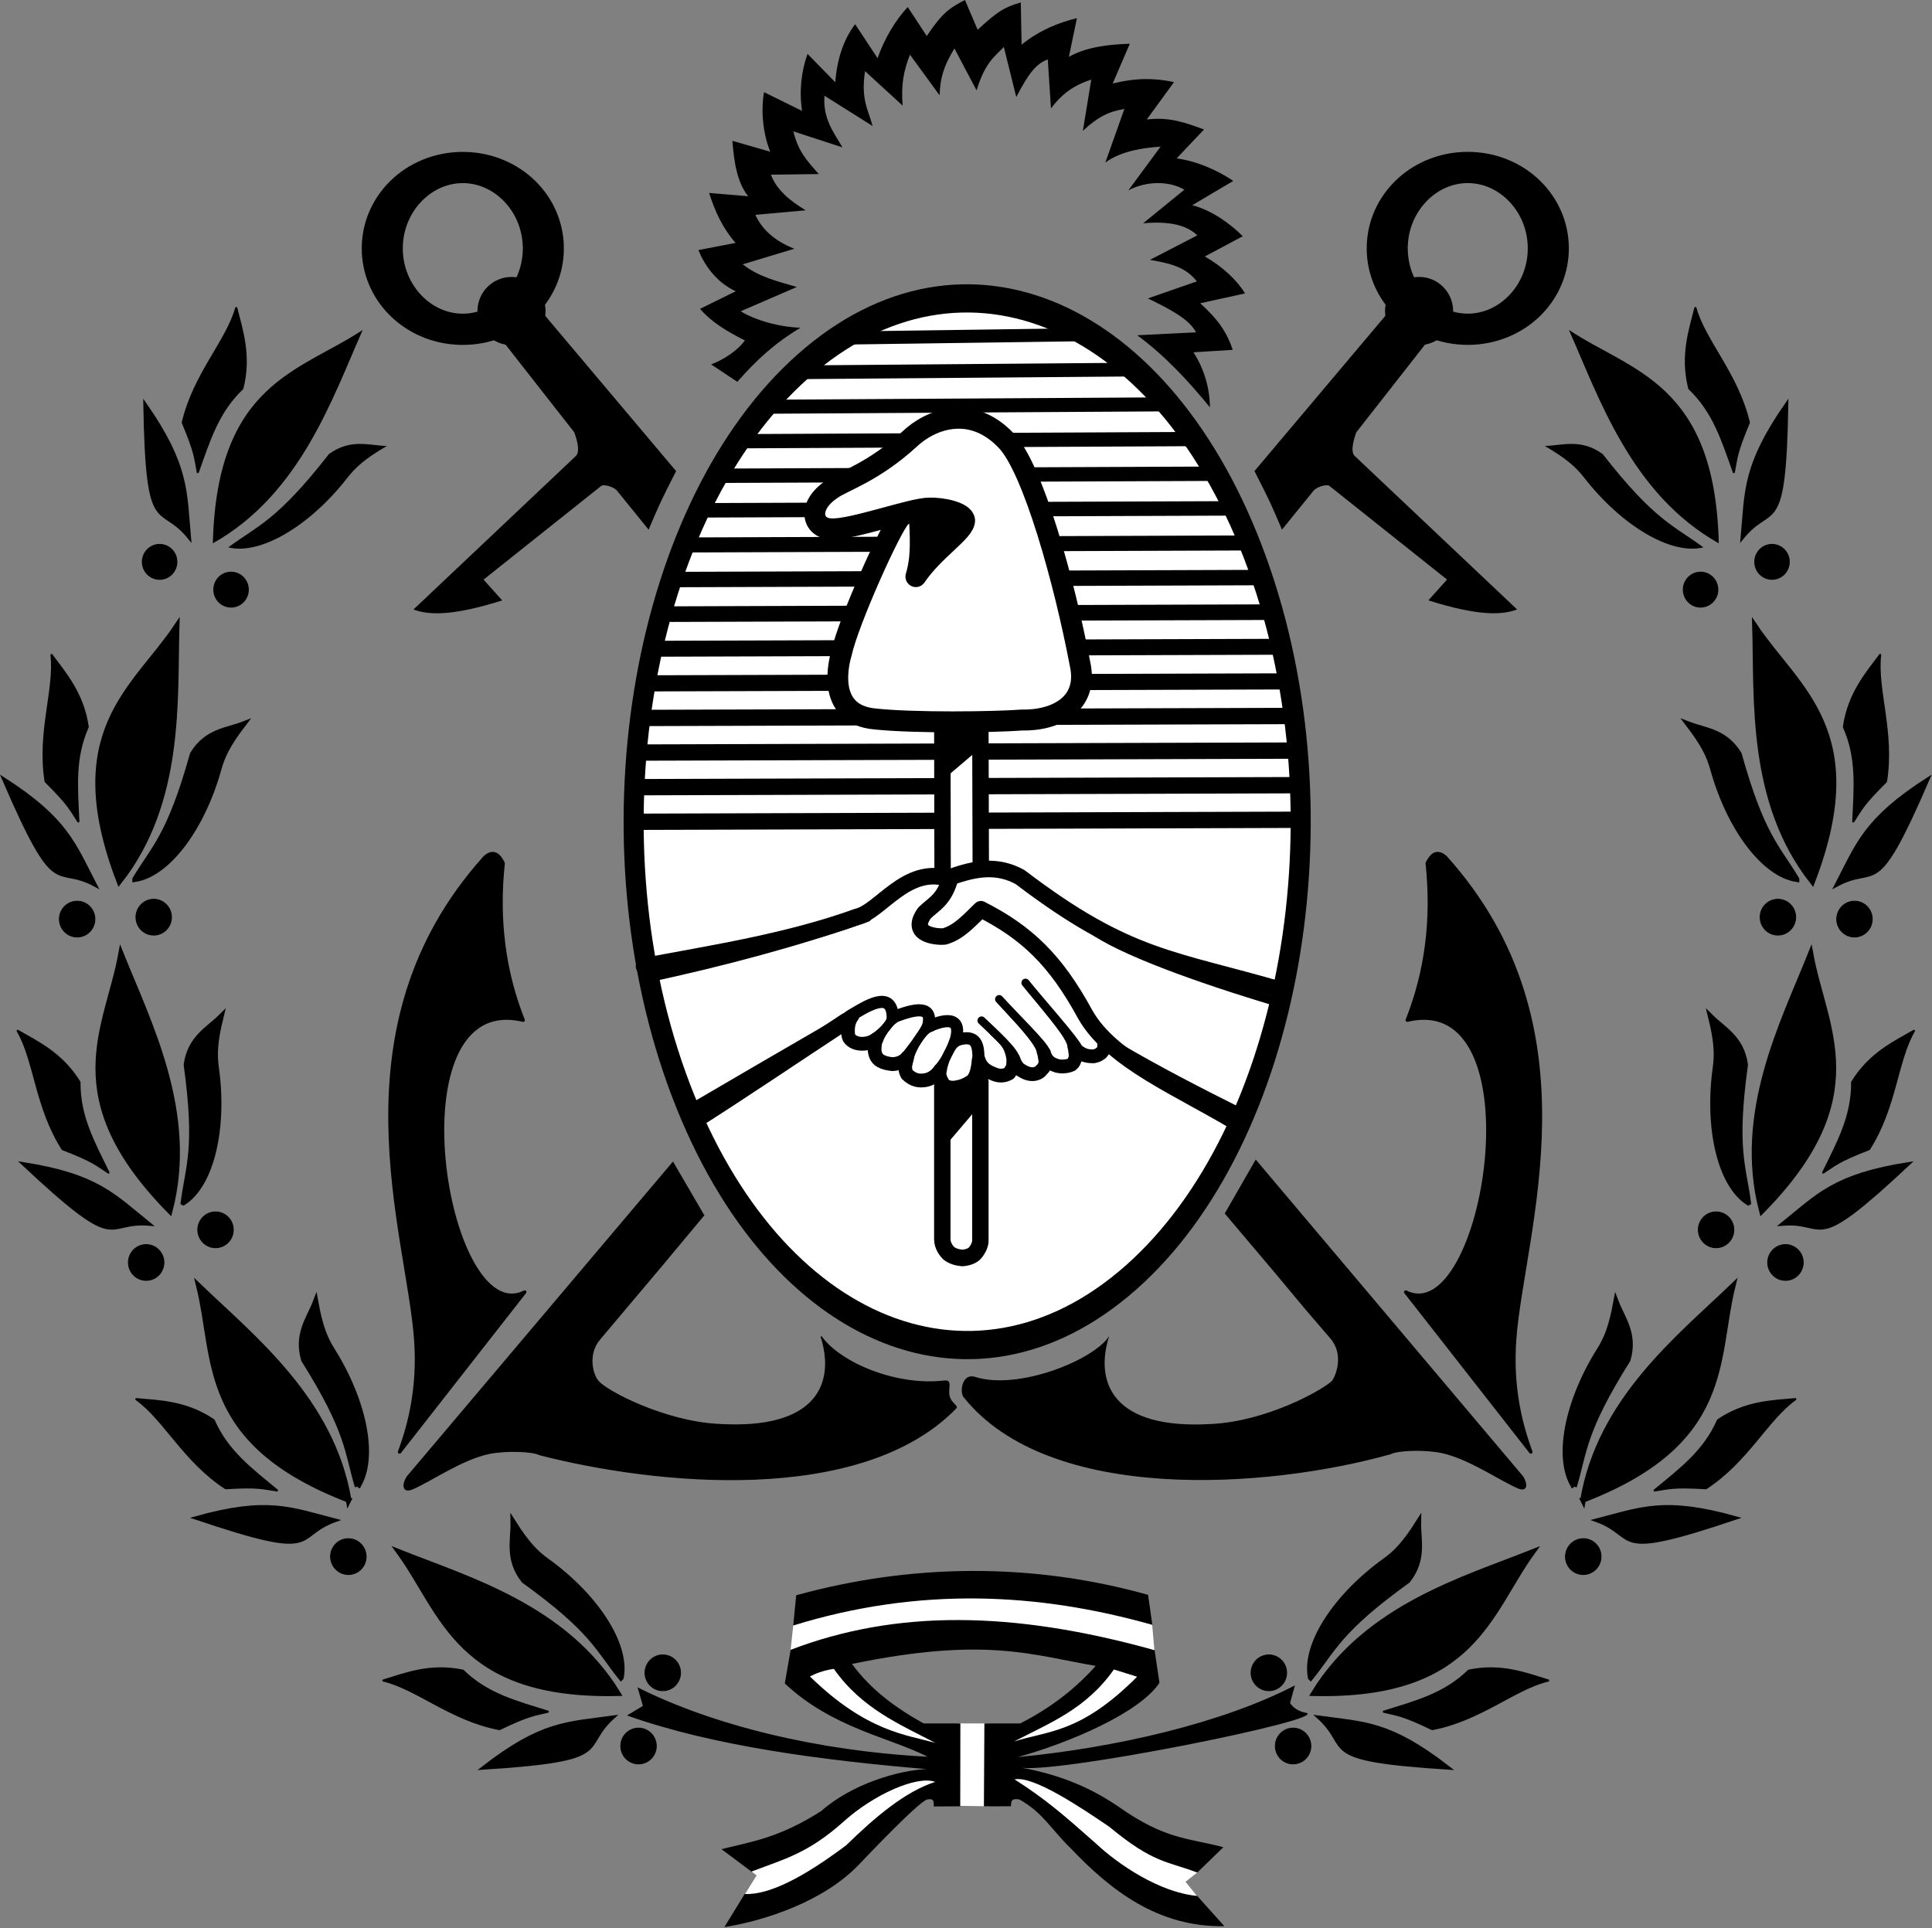 <?xml version="1.0" encoding="UTF-8" standalone="no"?>
<!-- Created with Inkscape (http://www.inkscape.org/) -->

<svg
   xmlns:dc="http://purl.org/dc/elements/1.1/"
   xmlns:cc="http://creativecommons.org/ns#"
   xmlns:rdf="http://www.w3.org/1999/02/22-rdf-syntax-ns#"
   xmlns:svg="http://www.w3.org/2000/svg"
   xmlns="http://www.w3.org/2000/svg"
   xmlns:sodipodi="http://sodipodi.sourceforge.net/DTD/sodipodi-0.dtd"
   xmlns:inkscape="http://www.inkscape.org/namespaces/inkscape"
   id="svg2985"
   version="1.1"
   inkscape:version="0.48.0 r9654"
   width="350.703"
   height="350"
   sodipodi:docname="Escudo de General Pueyrredón.svg">
  <rect width="100%" height="100%" fill="#808080" stroke="none"/>
  <title
     id="title12577">Escudo de General Pueyrredón</title>
  <defs
     id="defs2989" />
  <sodipodi:namedview
     pagecolor="#ffffff"
     bordercolor="#666666"
     borderopacity="1"
     objecttolerance="10"
     gridtolerance="10"
     guidetolerance="10"
     inkscape:pageopacity="0"
     inkscape:pageshadow="2"
     inkscape:window-width="1280"
     inkscape:window-height="744"
     id="namedview2987"
     showgrid="false"
     inkscape:zoom="1.5057143"
     inkscape:cx="175.3516"
     inkscape:cy="175"
     inkscape:window-x="-4"
     inkscape:window-y="-4"
     inkscape:window-maximized="1"
     inkscape:current-layer="svg2985"
     fit-margin-top="0"
     fit-margin-left="0"
     fit-margin-right="0"
     fit-margin-bottom="0" />
  <g
     id="g5308"
     transform="matrix(0.993,0,0,1.001,2.2899176e-6,0)">
    <g
       transform="translate(-427.446,-7.253)"
       id="g9476">
      <path
         transform="matrix(2.994,0,0,4.152,-1028.244,-410.964)"
         sodipodi:type="arc"
         style="fill:#ffffff;fill-opacity:1;fill-rule:evenodd;stroke:none"
         id="path3812-4-4-8-1-2"
         sodipodi:cx="545.25665"
         sodipodi:cy="136.53992"
         sodipodi:rx="20.408745"
         sodipodi:ry="22.756655"
         d="m 563.029,125.352 c 5.541,10.944 2.077,24.826 -7.738,31.004 -9.815,6.179 -22.264,2.316 -27.806,-8.629 -5.541,-10.944 -2.077,-24.826 7.738,-31.004 9.803,-6.171 22.236,-2.326 27.788,8.594"
         sodipodi:start="5.7692218"
         sodipodi:end="12.050645"
         sodipodi:open="true" />
      <path
         style="color:#000000;fill:#000000;fill-opacity:1;stroke:none;stroke-width:0.2;marker:none;visibility:visible;display:inline;overflow:visible;enable-background:accumulate"
         d="m 651.332,227.326 c 17.141,20.038 10.513,12.562 19.335,22.692 2.483,2.89 1.003,6.73 0.232,7.706 -2.185,1.923 -12.094,7.247 -21.824,7.765 -18.37,1.158 -21.552,-7.611 -18.866,-15.944 -2.677,4.259 -16.49,9.92 -24.503,7.418 -2.416,-0.754 -2.887,2.802 -2.089,3.699 15.649,19.437 55.68,16.565 78.043,10.319 1.283,-0.683 6.199,-0.846 9.206,-0.23 5.033,1.032 10.569,4.948 14.014,6.415 1.903,0.811 1.843,-0.865 1.016,-2.155 l -48.897,-57.467"
         id="path3808-9-8-6-0-3-9"
         inkscape:connector-curvature="0"
         sodipodi:nodetypes="cccccsccascc" />
      <path
         style="color:#000000;fill:#000000;fill-opacity:1;stroke:#000000;stroke-width:0.2;stroke-opacity:1;marker:none;visibility:visible;display:inline;overflow:visible;enable-background:accumulate"
         d="m 556.15,227.568 c -7.049,8.42 -7.063,8.423 -19.063,22.537 -2.483,2.89 -1.191,6.793 -0.232,7.706 1.598,1.835 12.094,7.247 21.824,7.765 18.37,1.158 21.552,-7.611 18.866,-15.944 3.557,4.894 13.807,9.099 22.514,8.081 1.257,-0.147 0.767,0.791 0.805,2.14 0.05,1.808 1.727,2.304 1.328,2.753 -17.363,17.705 -55.022,13.852 -76.098,8.462 -1.283,-0.683 -6.199,-0.846 -9.206,-0.23 -5.033,1.032 -10.569,4.948 -14.014,6.415 -1.903,0.811 -1.844,-0.865 -1.016,-2.155 l 48.662,-57.107"
         id="path3808-3-6-0-4-5"
         inkscape:connector-curvature="0"
         sodipodi:nodetypes="cccccssccascc" />
      <path
         style="color:#000000;fill:#000000;fill-opacity:1;stroke:#000000;stroke-width:0.623;stroke-linecap:round;stroke-linejoin:round;stroke-miterlimit:4;stroke-opacity:1;stroke-dasharray:none;stroke-dashoffset:0;marker:none;visibility:visible;display:inline;overflow:visible;enable-background:accumulate"
         d="m 523.362,241.576 -22.875,29 c 1.922,-5.154 3.575,-11.826 2.969,-20.312 -1.387,-19.42 -15.412,-56.625 12.656,-87.562 1.75,-1.505 2.723,-0.052 3.312,1.094 -1.113,10.347 0.189,19.844 3.656,28.469 -24.38,-5.727 -14.355,56.517 0.281,49.312 z"
         id="path3923-6-3-7-9"
         inkscape:connector-curvature="0"
         sodipodi:nodetypes="ccscccc" />
      <path
         style="color:#000000;fill:#000000;fill-opacity:1;stroke:#000000;stroke-width:0.623;stroke-linecap:round;stroke-linejoin:round;stroke-miterlimit:4;stroke-opacity:1;stroke-dasharray:none;stroke-dashoffset:0;marker:none;visibility:visible;display:inline;overflow:visible;enable-background:accumulate"
         d="m 684.411,241.576 22.875,29 c -1.922,-5.154 -3.575,-11.826 -2.969,-20.312 1.387,-19.42 15.412,-56.625 -12.656,-87.562 -1.75,-1.505 -2.723,-0.052 -3.312,1.094 1.113,10.347 -0.189,19.844 -3.656,28.469 24.38,-5.727 14.355,56.517 -0.281,49.312 z"
         id="path3923-65-4-4"
         inkscape:connector-curvature="0"
         sodipodi:nodetypes="ccscccc" />
      <path
         style="color:#000000;fill:#000000;fill-opacity:1;stroke:none;stroke-width:0.4;marker:none;visibility:visible;display:inline;overflow:visible;enable-background:accumulate"
         d="m 562.229,76.496 c 3.438,-3.879 6.758,-6.952 11.553,-9.813 -3.823,-0.099 -8.299,-1.356 -10.936,-2.979 l 10.262,-4.406 c -3.434,-1.002 -6.944,-1.8 -9.888,-4.109 l 9.432,-2.826 c -3.94,-1.545 -6.024,-3.767 -7.126,-6.147 l 9.208,-0.825 c -2.911,-1.722 -5.319,-3.718 -6.366,-6.457 l 8.753,-0.115 c -2.185,-2.443 -3.783,-4.139 -4.644,-7.741 l 8.971,2.902 c -1.61,-2.762 -3.599,-5.16 -3.285,-9.365 l 8.8,5.493 c -0.867,-3.128 -2.156,-4.812 -1.392,-9.957 l 6.879,6.259 c -0.316,-3.843 0.203,-6.379 1.339,-9.239 l 5.415,7.369 c 0.089,-3.131 0.772,-5.367 2.712,-8.498 l 4.048,7.599 c 1.614,-5.202 3.389,-6.173 4.982,-7.87 l 2.275,9.077 c 2.284,-4.344 3.648,-6.051 5.762,-6.819 l 0.579,8.896 c 2.123,-2.827 4.395,-4.28 7.368,-5.239 l -1.533,9.298 c 2.659,-2.491 4.754,-3.522 7.584,-3.97 l -3.477,9.708 c 2.953,-2.108 6.801,-2.64 10.094,-2.876 l -5.903,7.947 c 3.199,-1.717 7.395,-1.799 10.259,-0.139 l -7.536,6.089 c 4.762,-0.408 7.888,0.293 9.895,2.192 l -8.669,4.448 c 4.241,0.688 6.712,1.519 8.585,3.899 l -8.949,3.092 c 3.703,1.788 7.582,3.705 8.797,6.152 l -10.748,0.528 c 5.085,3.697 9.397,8.348 13.29,13.066 -0.011,-3.243 -0.978,-6.9 -3.013,-9.974 l 7.186,-0.45 c -1.05,-3.07 -2.523,-5.374 -5.946,-8.445 l 8.193,-1.786 c -1.561,-2.518 -4.118,-4.842 -7.346,-6.699 l 6.929,-3.671 c -2.172,-2.174 -5.605,-4.699 -9.235,-5.627 l 7.507,-4.405 c -2.951,-1.974 -6.741,-3.607 -10.357,-4.084 l 5.004,-5.245 c -3.087,-1.116 -6.225,-2.341 -10.468,-1.806 l 4.984,-6.79 c -3.634,-0.757 -6.966,-0.777 -11.212,0.265 l 3.13,-7.218 c -3.468,0.131 -7.66,0.445 -11.133,2.373 l 1.464,-7.017 c -3.396,0.849 -6.727,2.121 -10.114,4.808 l -0.146,-7.657 c -3.029,0.905 -4.138,1.54 -7.889,4.957 l -2.317,-5.394 c -2.918,1.482 -4.237,2.455 -6.98,6.531 l -3.477,-5.251 c -2.256,2.377 -4.267,5.721 -5.516,9.274 l -4.101,-6.169 c -2.055,2.686 -3.274,6.144 -3.635,10.524 l -5.069,-5.141 c -1.128,3.147 -1.553,6.691 -0.998,10.343 l -6.946,-3.397 c -0.613,3.256 -0.204,7.598 1.138,10.802 l -6.939,-1.982 c 0.347,3.964 0.841,7.452 2.891,10.053 l -7.135,-0.598 c 1.093,3.455 2.55,6.458 4.831,9.065 l -6.787,1.292 c 1.061,2.658 3.233,5.83 6.824,7.475 l -6.532,3.187 c 2.258,2.567 5.095,4.171 8.199,5.723 -1.437,1.996 -4.05,3.548 -6.166,4.357 z"
         id="path3771-5-6-5"
         inkscape:connector-curvature="0"
         sodipodi:nodetypes="cccccccccccccccccccccccccccccccccccccccccccccccccccccccccccccccccccccccccccccc" />
      <g
         id="g4142-9-3-0"
         transform="translate(411.192,-7.166)">
        <path
           sodipodi:nodetypes="ccc"
           inkscape:connector-curvature="0"
           id="path3994-8-6-5"
           d="m 50.875,111.938 c -5.432,-6.684 -7.706,0.517 -8.125,-24.25 7.842,11.195 7.36,15.793 8.125,24.25 z"
           style="color:#000000;fill:#000000;fill-opacity:1;stroke:#000000;stroke-width:0.6;stroke-miterlimit:4;stroke-opacity:1;stroke-dasharray:none;marker:none;visibility:visible;display:inline;overflow:visible;enable-background:accumulate" />
        <path
           sodipodi:nodetypes="ccccc"
           inkscape:connector-curvature="0"
           id="path3998-3-5-8"
           d="m 52.414,100.03 c -0.492,-2.509 -0.364,-3.36 -2.74,-8.971 2.075,-8.777 8.074,-14.748 9.767,-20.771 0.994,3.958 2.636,8.667 1.105,14.584 -4.483,4.221 -6.057,9.391 -8.132,15.159 z"
           style="color:#000000;fill:#000000;fill-opacity:1;stroke:#000000;stroke-width:0.4;stroke-linecap:round;stroke-linejoin:round;stroke-miterlimit:4;stroke-opacity:1;stroke-dasharray:none;stroke-dashoffset:0;marker:none;visibility:visible;display:inline;overflow:visible;enable-background:accumulate" />
        <path
           sodipodi:nodetypes="ccc"
           inkscape:connector-curvature="0"
           id="path4004-0-2-8"
           d="M 55.164,112.953 C 55.865,83.802 71.127,81.807 82.562,74.25 77.089,86.444 71.22,104.01 55.164,112.953 z"
           style="fill:#000000;fill-opacity:1;stroke:none" />
        <path
           sodipodi:nodetypes="cccsc"
           inkscape:connector-curvature="0"
           id="path4006-22-8-0"
           d="m 57.983,113.686 c 5.364,-3.957 8.814,-4.735 18.396,-16.915 3.96,-2.872 7.404,-1.556 10.596,-1.469 -4.042,2.317 -5.744,3.893 -7.248,5.803 -6.81,8.653 -15.841,14.03 -21.744,12.582 z"
           style="fill:#000000;fill-opacity:1;stroke:none" />
        <path
           sodipodi:open="true"
           sodipodi:end="12.050645"
           sodipodi:start="5.7692218"
           d="m 563.029,125.352 c 5.541,10.944 2.077,24.826 -7.738,31.004 -9.815,6.179 -22.264,2.316 -27.806,-8.629 -5.541,-10.944 -2.077,-24.826 7.738,-31.004 9.803,-6.171 22.236,-2.326 27.788,8.594"
           sodipodi:ry="22.756655"
           sodipodi:rx="20.408745"
           sodipodi:cy="136.53992"
           sodipodi:cx="545.25665"
           id="path3812-4-2-3-1-1"
           style="fill:#000000;fill-opacity:1;fill-rule:evenodd;stroke:none"
           sodipodi:type="arc"
           transform="matrix(0.159,0,0,0.143,-41.264,96.79)" />
        <path
           sodipodi:open="true"
           sodipodi:end="12.050645"
           sodipodi:start="5.7692218"
           d="m 563.029,125.352 c 5.541,10.944 2.077,24.826 -7.738,31.004 -9.815,6.179 -22.264,2.316 -27.806,-8.629 -5.541,-10.944 -2.077,-24.826 7.738,-31.004 9.803,-6.171 22.236,-2.326 27.788,8.594"
           sodipodi:ry="22.756655"
           sodipodi:rx="20.408745"
           sodipodi:cy="136.53992"
           sodipodi:cx="545.25665"
           id="path3812-4-2-8-6-0-3"
           style="fill:#000000;fill-opacity:1;fill-rule:evenodd;stroke:none"
           sodipodi:type="arc"
           transform="matrix(0.159,0,0,0.143,-28.203,101.827)" />
      </g>
      <g
         id="g4150-7-3-2"
         style="fill:#000000;fill-opacity:1;stroke:#000000;stroke-opacity:1"
         transform="matrix(0.924,-0.383,0.383,0.924,440.38,-3.772)">
        <path
           sodipodi:nodetypes="ccc"
           inkscape:connector-curvature="0"
           id="path3994-2-1-1-2"
           d="m -61.509,160.197 c -5.432,-6.684 -7.706,0.517 -8.125,-24.25 7.842,11.195 7.36,15.793 8.125,24.25 z"
           style="color:#000000;fill:#000000;fill-opacity:1;stroke:#000000;stroke-width:0.6;stroke-miterlimit:4;stroke-opacity:1;stroke-dasharray:none;marker:none;visibility:visible;display:inline;overflow:visible;enable-background:accumulate" />
        <path
           sodipodi:nodetypes="ccccc"
           inkscape:connector-curvature="0"
           id="path3998-4-5-5-2"
           d="m -59.969,148.289 c -0.492,-2.509 -0.364,-3.36 -2.74,-8.971 2.075,-8.777 8.074,-14.748 9.767,-20.771 0.994,3.958 2.636,8.666 1.105,14.584 -4.483,4.221 -6.057,9.391 -8.132,15.159 z"
           style="color:#000000;fill:#000000;fill-opacity:1;stroke:#000000;stroke-width:0.4;stroke-linecap:round;stroke-linejoin:round;stroke-miterlimit:4;stroke-opacity:1;stroke-dasharray:none;stroke-dashoffset:0;marker:none;visibility:visible;display:inline;overflow:visible;enable-background:accumulate" />
        <path
           sodipodi:nodetypes="ccc"
           inkscape:connector-curvature="0"
           id="path4004-5-5-5-7"
           d="m -57.219,161.212 c 0.701,-29.151 15.963,-31.146 27.398,-38.703 -5.474,12.194 -11.342,29.76 -27.398,38.703 z"
           style="fill:#000000;fill-opacity:1;stroke:#000000;stroke-opacity:1" />
        <path
           sodipodi:nodetypes="cccsc"
           inkscape:connector-curvature="0"
           id="path4006-2-4-2-0"
           d="m -54.401,161.945 c 5.364,-3.957 8.814,-4.735 18.396,-16.915 3.96,-2.872 7.404,-1.556 10.596,-1.469 -4.042,2.317 -5.744,3.893 -7.248,5.803 -6.81,8.653 -15.841,14.03 -21.744,12.582 z"
           style="fill:#000000;fill-opacity:1;stroke:#000000;stroke-opacity:1" />
        <path
           sodipodi:open="true"
           sodipodi:end="12.050645"
           sodipodi:start="5.7692218"
           d="m 563.029,125.352 c 5.541,10.944 2.077,24.826 -7.738,31.004 -9.815,6.179 -22.264,2.316 -27.806,-8.629 -5.541,-10.944 -2.077,-24.826 7.738,-31.004 9.803,-6.171 22.236,-2.326 27.788,8.594"
           sodipodi:ry="22.756655"
           sodipodi:rx="20.408745"
           sodipodi:cy="136.53992"
           sodipodi:cx="545.25665"
           id="path3812-4-2-9-0-2-3"
           style="fill:#000000;fill-opacity:1;fill-rule:evenodd;stroke:#000000;stroke-opacity:1"
           sodipodi:type="arc"
           transform="matrix(0.159,0,0,0.143,-153.648,145.049)" />
        <path
           sodipodi:open="true"
           sodipodi:end="12.050645"
           sodipodi:start="5.7692218"
           d="m 563.029,125.352 c 5.541,10.944 2.077,24.826 -7.738,31.004 -9.815,6.179 -22.264,2.316 -27.806,-8.629 -5.541,-10.944 -2.077,-24.826 7.738,-31.004 9.803,-6.171 22.236,-2.326 27.788,8.594"
           sodipodi:ry="22.756655"
           sodipodi:rx="20.408745"
           sodipodi:cy="136.53992"
           sodipodi:cx="545.25665"
           id="path3812-4-2-8-9-2-1-1"
           style="fill:#000000;fill-opacity:1;fill-rule:evenodd;stroke:#000000;stroke-opacity:1"
           sodipodi:type="arc"
           transform="matrix(0.159,0,0,0.143,-140.587,150.086)" />
      </g>
      <g
         id="g4150-8-6-74-3"
         style="fill:#000000;fill-opacity:1;stroke:#000000;stroke-opacity:1"
         transform="matrix(0.693,-0.721,0.721,0.693,381.905,73.888)">
        <path
           sodipodi:nodetypes="ccc"
           inkscape:connector-curvature="0"
           id="path3994-2-3-0-8-3"
           d="m -61.509,160.197 c -5.432,-6.684 -7.706,0.517 -8.125,-24.25 7.842,11.195 7.36,15.793 8.125,24.25 z"
           style="color:#000000;fill:#000000;fill-opacity:1;stroke:#000000;stroke-width:0.6;stroke-miterlimit:4;stroke-opacity:1;stroke-dasharray:none;marker:none;visibility:visible;display:inline;overflow:visible;enable-background:accumulate" />
        <path
           sodipodi:nodetypes="ccccc"
           inkscape:connector-curvature="0"
           id="path3998-4-8-6-2-7"
           d="m -59.969,148.289 c -0.492,-2.509 -0.364,-3.36 -2.74,-8.971 2.075,-8.777 8.074,-14.748 9.767,-20.771 0.994,3.958 2.636,8.666 1.105,14.584 -4.483,4.221 -6.057,9.391 -8.132,15.159 z"
           style="color:#000000;fill:#000000;fill-opacity:1;stroke:#000000;stroke-width:0.4;stroke-linecap:round;stroke-linejoin:round;stroke-miterlimit:4;stroke-opacity:1;stroke-dasharray:none;stroke-dashoffset:0;marker:none;visibility:visible;display:inline;overflow:visible;enable-background:accumulate" />
        <path
           sodipodi:nodetypes="ccc"
           inkscape:connector-curvature="0"
           id="path4004-5-6-1-3-0"
           d="m -57.219,161.212 c 0.701,-29.151 15.963,-31.146 27.398,-38.703 -5.474,12.194 -11.342,29.76 -27.398,38.703 z"
           style="fill:#000000;fill-opacity:1;stroke:#000000;stroke-opacity:1" />
        <path
           sodipodi:nodetypes="cccsc"
           inkscape:connector-curvature="0"
           id="path4006-2-9-1-6-9"
           d="m -54.401,161.945 c 5.364,-3.957 8.814,-4.735 18.396,-16.915 3.96,-2.872 7.404,-1.556 10.596,-1.469 -4.042,2.317 -5.744,3.893 -7.248,5.803 -6.81,8.653 -15.841,14.03 -21.744,12.582 z"
           style="fill:#000000;fill-opacity:1;stroke:#000000;stroke-opacity:1" />
        <path
           sodipodi:open="true"
           sodipodi:end="12.050645"
           sodipodi:start="5.7692218"
           d="m 563.029,125.352 c 5.541,10.944 2.077,24.826 -7.738,31.004 -9.815,6.179 -22.264,2.316 -27.806,-8.629 -5.541,-10.944 -2.077,-24.826 7.738,-31.004 9.803,-6.171 22.236,-2.326 27.788,8.594"
           sodipodi:ry="22.756655"
           sodipodi:rx="20.408745"
           sodipodi:cy="136.53992"
           sodipodi:cx="545.25665"
           id="path3812-4-2-9-8-1-3-5"
           style="fill:#000000;fill-opacity:1;fill-rule:evenodd;stroke:#000000;stroke-opacity:1"
           sodipodi:type="arc"
           transform="matrix(0.159,0,0,0.143,-153.648,145.049)" />
        <path
           sodipodi:open="true"
           sodipodi:end="12.050645"
           sodipodi:start="5.7692218"
           d="m 563.029,125.352 c 5.541,10.944 2.077,24.826 -7.738,31.004 -9.815,6.179 -22.264,2.316 -27.806,-8.629 -5.541,-10.944 -2.077,-24.826 7.738,-31.004 9.803,-6.171 22.236,-2.326 27.788,8.594"
           sodipodi:ry="22.756655"
           sodipodi:rx="20.408745"
           sodipodi:cy="136.53992"
           sodipodi:cx="545.25665"
           id="path3812-4-2-8-9-6-7-0-5"
           style="fill:#000000;fill-opacity:1;fill-rule:evenodd;stroke:#000000;stroke-opacity:1"
           sodipodi:type="arc"
           transform="matrix(0.159,0,0,0.143,-140.587,150.086)" />
      </g>
      <g
         id="g4272-3-3-8"
         transform="translate(411.192,-7.166)">
        <path
           sodipodi:nodetypes="ccc"
           inkscape:connector-curvature="0"
           id="path3994-2-3-2-0-5-3"
           d="m 77.598,290.13 c -8.112,2.893 -2.081,7.437 -25.571,-0.423 13.168,-3.662 17.343,-1.675 25.571,0.423 z"
           style="color:#000000;fill:#000000;fill-opacity:1;stroke:#000000;stroke-width:0.6;stroke-miterlimit:4;stroke-opacity:1;stroke-dasharray:none;marker:none;visibility:visible;display:inline;overflow:visible;enable-background:accumulate" />
        <path
           sodipodi:nodetypes="ccccc"
           inkscape:connector-curvature="0"
           id="path3998-4-8-3-04-2-7"
           d="m 66.884,284.71 c -2.529,-0.372 -3.289,-0.777 -9.372,-0.407 -7.583,-4.882 -11.214,-12.528 -16.328,-16.132 4.063,0.382 9.05,0.403 14.118,3.82 2.485,5.633 6.835,8.841 11.581,12.72 z"
           style="color:#000000;fill:#000000;fill-opacity:1;stroke:#000000;stroke-width:0.4;stroke-linecap:round;stroke-linejoin:round;stroke-miterlimit:4;stroke-opacity:1;stroke-dasharray:none;stroke-dashoffset:0;marker:none;visibility:visible;display:inline;overflow:visible;enable-background:accumulate" />
        <path
           sodipodi:nodetypes="ccc"
           inkscape:connector-curvature="0"
           id="path4004-5-6-8-83-8-8"
           d="M 79.985,286.425 C 52.735,276.047 55.941,260.993 52.628,247.693 c 9.672,9.226 24.277,20.613 27.357,38.733 z"
           style="fill:#000000;fill-opacity:1;stroke:#000000;stroke-width:1;stroke-opacity:1" />
        <path
           sodipodi:nodetypes="cccsc"
           inkscape:connector-curvature="0"
           id="path4006-2-9-2-01-0-3"
           d="m 81.615,284.012 c -1.942,-6.376 -1.526,-9.888 -9.816,-22.982 -1.388,-4.691 1.001,-7.5 2.146,-10.479 0.837,4.584 1.755,6.713 3.055,8.768 5.888,9.305 7.947,19.612 4.614,24.694 z"
           style="fill:#000000;fill-opacity:1;stroke:#000000;stroke-width:1;stroke-opacity:1" />
        <path
           sodipodi:open="true"
           sodipodi:end="12.050645"
           sodipodi:start="5.7692218"
           d="m 563.029,125.352 c 5.541,10.944 2.077,24.826 -7.738,31.004 -9.815,6.179 -22.264,2.316 -27.806,-8.629 -5.541,-10.944 -2.077,-24.826 7.738,-31.004 9.803,-6.171 22.236,-2.326 27.788,8.594"
           sodipodi:ry="22.756655"
           sodipodi:rx="20.408745"
           sodipodi:cy="136.53992"
           sodipodi:cx="545.25665"
           id="path3812-4-2-9-8-6-2-7-7"
           style="fill:#000000;fill-opacity:1;fill-rule:evenodd;stroke:#000000;stroke-opacity:1"
           sodipodi:type="arc"
           transform="matrix(0.053,-0.15,0.135,0.048,32.603,371.951)" />
      </g>
      <g
         id="g4150-8-6-7-9-2-9"
         style="fill:#000000;fill-opacity:1;stroke:#000000;stroke-opacity:1"
         transform="matrix(-0.046,-0.999,0.999,-0.046,376.682,264.588)">
        <path
           sodipodi:nodetypes="ccc"
           inkscape:connector-curvature="0"
           id="path3994-2-3-2-5-0-2-3"
           d="m -61.509,160.197 c -5.432,-6.684 -7.706,0.517 -8.125,-24.25 7.842,11.195 7.36,15.793 8.125,24.25 z"
           style="color:#000000;fill:#000000;fill-opacity:1;stroke:#000000;stroke-width:0.6;stroke-miterlimit:4;stroke-opacity:1;stroke-dasharray:none;marker:none;visibility:visible;display:inline;overflow:visible;enable-background:accumulate" />
        <path
           sodipodi:nodetypes="ccccc"
           inkscape:connector-curvature="0"
           id="path3998-4-8-3-7-3-5-9"
           d="m -59.969,148.289 c -0.492,-2.509 -0.364,-3.36 -2.74,-8.971 2.075,-8.777 8.074,-14.748 9.767,-20.771 0.994,3.958 2.636,8.666 1.105,14.584 -4.483,4.221 -6.057,9.391 -8.132,15.159 z"
           style="color:#000000;fill:#000000;fill-opacity:1;stroke:#000000;stroke-width:0.4;stroke-linecap:round;stroke-linejoin:round;stroke-miterlimit:4;stroke-opacity:1;stroke-dasharray:none;stroke-dashoffset:0;marker:none;visibility:visible;display:inline;overflow:visible;enable-background:accumulate" />
        <path
           sodipodi:nodetypes="ccc"
           inkscape:connector-curvature="0"
           id="path4004-5-6-8-8-8-9-1"
           d="m -57.219,161.212 c 0.701,-29.151 15.963,-31.146 27.398,-38.703 -5.474,12.194 -11.342,29.76 -27.398,38.703 z"
           style="fill:#000000;fill-opacity:1;stroke:#000000;stroke-opacity:1" />
        <path
           sodipodi:nodetypes="cccsc"
           inkscape:connector-curvature="0"
           id="path4006-2-9-2-2-8-1-8"
           d="m -54.401,161.945 c 5.364,-3.957 8.814,-4.735 18.396,-16.915 3.96,-2.872 7.404,-1.556 10.596,-1.469 -4.042,2.317 -5.744,3.893 -7.248,5.803 -6.81,8.653 -15.841,14.03 -21.744,12.582 z"
           style="fill:#000000;fill-opacity:1;stroke:#000000;stroke-opacity:1" />
        <path
           sodipodi:open="true"
           sodipodi:end="12.050645"
           sodipodi:start="5.7692218"
           d="m 563.029,125.352 c 5.541,10.944 2.077,24.826 -7.738,31.004 -9.815,6.179 -22.264,2.316 -27.806,-8.629 -5.541,-10.944 -2.077,-24.826 7.738,-31.004 9.803,-6.171 22.236,-2.326 27.788,8.594"
           sodipodi:ry="22.756655"
           sodipodi:rx="20.408745"
           sodipodi:cy="136.53992"
           sodipodi:cx="545.25665"
           id="path3812-4-2-9-8-6-7-5-0-2"
           style="fill:#000000;fill-opacity:1;fill-rule:evenodd;stroke:#000000;stroke-opacity:1"
           sodipodi:type="arc"
           transform="matrix(0.159,0,0,0.143,-153.648,145.049)" />
        <path
           sodipodi:open="true"
           sodipodi:end="12.050645"
           sodipodi:start="5.7692218"
           d="m 563.029,125.352 c 5.541,10.944 2.077,24.826 -7.738,31.004 -9.815,6.179 -22.264,2.316 -27.806,-8.629 -5.541,-10.944 -2.077,-24.826 7.738,-31.004 9.803,-6.171 22.236,-2.326 27.788,8.594"
           sodipodi:ry="22.756655"
           sodipodi:rx="20.408745"
           sodipodi:cy="136.53992"
           sodipodi:cx="545.25665"
           id="path3812-4-2-8-9-6-2-8-7-8-8"
           style="fill:#000000;fill-opacity:1;fill-rule:evenodd;stroke:#000000;stroke-opacity:1"
           sodipodi:type="arc"
           transform="matrix(0.159,0,0,0.143,-140.587,150.086)" />
      </g>
      <g
         id="g4142-2-0-5-0"
         transform="matrix(-1,0,0,1,796.808,-7.166)">
        <path
           sodipodi:nodetypes="ccc"
           inkscape:connector-curvature="0"
           id="path3994-0-8-0-1"
           d="m 50.875,111.938 c -5.432,-6.684 -7.706,0.517 -8.125,-24.25 7.842,11.195 7.36,15.793 8.125,24.25 z"
           style="color:#000000;fill:#000000;fill-opacity:1;stroke:#000000;stroke-width:0.6;stroke-miterlimit:4;stroke-opacity:1;stroke-dasharray:none;marker:none;visibility:visible;display:inline;overflow:visible;enable-background:accumulate" />
        <path
           sodipodi:nodetypes="ccccc"
           inkscape:connector-curvature="0"
           id="path3998-8-9-7-8"
           d="m 52.414,100.03 c -0.492,-2.509 -0.364,-3.36 -2.74,-8.971 2.075,-8.777 8.074,-14.748 9.767,-20.771 0.994,3.958 2.636,8.667 1.105,14.584 -4.483,4.221 -6.057,9.391 -8.132,15.159 z"
           style="color:#000000;fill:#000000;fill-opacity:1;stroke:#000000;stroke-width:0.4;stroke-linecap:round;stroke-linejoin:round;stroke-miterlimit:4;stroke-opacity:1;stroke-dasharray:none;stroke-dashoffset:0;marker:none;visibility:visible;display:inline;overflow:visible;enable-background:accumulate" />
        <path
           sodipodi:nodetypes="ccc"
           inkscape:connector-curvature="0"
           id="path4004-9-3-9-4"
           d="M 55.164,112.953 C 55.865,83.802 71.127,81.807 82.562,74.25 77.089,86.444 71.22,104.01 55.164,112.953 z"
           style="fill:#000000;fill-opacity:1;stroke:none" />
        <path
           sodipodi:nodetypes="cccsc"
           inkscape:connector-curvature="0"
           id="path4006-28-0-0-8"
           d="m 57.983,113.686 c 5.364,-3.957 8.814,-4.735 18.396,-16.915 3.96,-2.872 7.404,-1.556 10.596,-1.469 -4.042,2.317 -5.744,3.893 -7.248,5.803 -6.81,8.653 -15.841,14.03 -21.744,12.582 z"
           style="fill:#000000;fill-opacity:1;stroke:none" />
        <path
           sodipodi:open="true"
           sodipodi:end="12.050645"
           sodipodi:start="5.7692218"
           d="m 563.029,125.352 c 5.541,10.944 2.077,24.826 -7.738,31.004 -9.815,6.179 -22.264,2.316 -27.806,-8.629 -5.541,-10.944 -2.077,-24.826 7.738,-31.004 9.803,-6.171 22.236,-2.326 27.788,8.594"
           sodipodi:ry="22.756655"
           sodipodi:rx="20.408745"
           sodipodi:cy="136.53992"
           sodipodi:cx="545.25665"
           id="path3812-4-2-2-7-5-6"
           style="fill:#000000;fill-opacity:1;fill-rule:evenodd;stroke:none"
           sodipodi:type="arc"
           transform="matrix(0.159,0,0,0.143,-41.264,96.79)" />
        <path
           sodipodi:open="true"
           sodipodi:end="12.050645"
           sodipodi:start="5.7692218"
           d="m 563.029,125.352 c 5.541,10.944 2.077,24.826 -7.738,31.004 -9.815,6.179 -22.264,2.316 -27.806,-8.629 -5.541,-10.944 -2.077,-24.826 7.738,-31.004 9.803,-6.171 22.236,-2.326 27.788,8.594"
           sodipodi:ry="22.756655"
           sodipodi:rx="20.408745"
           sodipodi:cy="136.53992"
           sodipodi:cx="545.25665"
           id="path3812-4-2-8-0-4-3-0"
           style="fill:#000000;fill-opacity:1;fill-rule:evenodd;stroke:none"
           sodipodi:type="arc"
           transform="matrix(0.159,0,0,0.143,-28.203,101.827)" />
      </g>
      <g
         id="g4150-5-7-4-9"
         style="fill:#000000;fill-opacity:1;stroke:#000000;stroke-opacity:1"
         transform="matrix(-0.924,-0.383,-0.383,0.924,767.62,-3.772)">
        <path
           sodipodi:nodetypes="ccc"
           inkscape:connector-curvature="0"
           id="path3994-2-5-8-1-3"
           d="m -61.509,160.197 c -5.432,-6.684 -7.706,0.517 -8.125,-24.25 7.842,11.195 7.36,15.793 8.125,24.25 z"
           style="color:#000000;fill:#000000;fill-opacity:1;stroke:#000000;stroke-width:0.6;stroke-miterlimit:4;stroke-opacity:1;stroke-dasharray:none;marker:none;visibility:visible;display:inline;overflow:visible;enable-background:accumulate" />
        <path
           sodipodi:nodetypes="ccccc"
           inkscape:connector-curvature="0"
           id="path3998-4-2-3-0-0"
           d="m -59.969,148.289 c -0.492,-2.509 -0.364,-3.36 -2.74,-8.971 2.075,-8.777 8.074,-14.748 9.767,-20.771 0.994,3.958 2.636,8.666 1.105,14.584 -4.483,4.221 -6.057,9.391 -8.132,15.159 z"
           style="color:#000000;fill:#000000;fill-opacity:1;stroke:#000000;stroke-width:0.4;stroke-linecap:round;stroke-linejoin:round;stroke-miterlimit:4;stroke-opacity:1;stroke-dasharray:none;stroke-dashoffset:0;marker:none;visibility:visible;display:inline;overflow:visible;enable-background:accumulate" />
        <path
           sodipodi:nodetypes="ccc"
           inkscape:connector-curvature="0"
           id="path4004-5-7-7-4-0"
           d="m -57.219,161.212 c 0.701,-29.151 15.963,-31.146 27.398,-38.703 -5.474,12.194 -11.342,29.76 -27.398,38.703 z"
           style="fill:#000000;fill-opacity:1;stroke:#000000;stroke-opacity:1" />
        <path
           sodipodi:nodetypes="cccsc"
           inkscape:connector-curvature="0"
           id="path4006-2-6-1-8-8"
           d="m -54.401,161.945 c 5.364,-3.957 8.814,-4.735 18.396,-16.915 3.96,-2.872 7.404,-1.556 10.596,-1.469 -4.042,2.317 -5.744,3.893 -7.248,5.803 -6.81,8.653 -15.841,14.03 -21.744,12.582 z"
           style="fill:#000000;fill-opacity:1;stroke:#000000;stroke-opacity:1" />
        <path
           sodipodi:open="true"
           sodipodi:end="12.050645"
           sodipodi:start="5.7692218"
           d="m 563.029,125.352 c 5.541,10.944 2.077,24.826 -7.738,31.004 -9.815,6.179 -22.264,2.316 -27.806,-8.629 -5.541,-10.944 -2.077,-24.826 7.738,-31.004 9.803,-6.171 22.236,-2.326 27.788,8.594"
           sodipodi:ry="22.756655"
           sodipodi:rx="20.408745"
           sodipodi:cy="136.53992"
           sodipodi:cx="545.25665"
           id="path3812-4-2-9-7-0-5-7"
           style="fill:#000000;fill-opacity:1;fill-rule:evenodd;stroke:#000000;stroke-opacity:1"
           sodipodi:type="arc"
           transform="matrix(0.159,0,0,0.143,-153.648,145.049)" />
        <path
           sodipodi:open="true"
           sodipodi:end="12.050645"
           sodipodi:start="5.7692218"
           d="m 563.029,125.352 c 5.541,10.944 2.077,24.826 -7.738,31.004 -9.815,6.179 -22.264,2.316 -27.806,-8.629 -5.541,-10.944 -2.077,-24.826 7.738,-31.004 9.803,-6.171 22.236,-2.326 27.788,8.594"
           sodipodi:ry="22.756655"
           sodipodi:rx="20.408745"
           sodipodi:cy="136.53992"
           sodipodi:cx="545.25665"
           id="path3812-4-2-8-9-8-0-9-6"
           style="fill:#000000;fill-opacity:1;fill-rule:evenodd;stroke:#000000;stroke-opacity:1"
           sodipodi:type="arc"
           transform="matrix(0.159,0,0,0.143,-140.587,150.086)" />
      </g>
      <g
         id="g4150-8-7-8-2-3"
         style="fill:#000000;fill-opacity:1;stroke:#000000;stroke-opacity:1"
         transform="matrix(-0.693,-0.721,-0.721,0.693,826.095,73.888)">
        <path
           sodipodi:nodetypes="ccc"
           inkscape:connector-curvature="0"
           id="path3994-2-3-8-3-5-5"
           d="m -61.509,160.197 c -5.432,-6.684 -7.706,0.517 -8.125,-24.25 7.842,11.195 7.36,15.793 8.125,24.25 z"
           style="color:#000000;fill:#000000;fill-opacity:1;stroke:#000000;stroke-width:0.6;stroke-miterlimit:4;stroke-opacity:1;stroke-dasharray:none;marker:none;visibility:visible;display:inline;overflow:visible;enable-background:accumulate" />
        <path
           sodipodi:nodetypes="ccccc"
           inkscape:connector-curvature="0"
           id="path3998-4-8-1-4-4-6"
           d="m -59.969,148.289 c -0.492,-2.509 -0.364,-3.36 -2.74,-8.971 2.075,-8.777 8.074,-14.748 9.767,-20.771 0.994,3.958 2.636,8.666 1.105,14.584 -4.483,4.221 -6.057,9.391 -8.132,15.159 z"
           style="color:#000000;fill:#000000;fill-opacity:1;stroke:#000000;stroke-width:0.4;stroke-linecap:round;stroke-linejoin:round;stroke-miterlimit:4;stroke-opacity:1;stroke-dasharray:none;stroke-dashoffset:0;marker:none;visibility:visible;display:inline;overflow:visible;enable-background:accumulate" />
        <path
           sodipodi:nodetypes="ccc"
           inkscape:connector-curvature="0"
           id="path4004-5-6-6-5-1-5"
           d="m -57.219,161.212 c 0.701,-29.151 15.963,-31.146 27.398,-38.703 -5.474,12.194 -11.342,29.76 -27.398,38.703 z"
           style="fill:#000000;fill-opacity:1;stroke:#000000;stroke-opacity:1" />
        <path
           sodipodi:nodetypes="cccsc"
           inkscape:connector-curvature="0"
           id="path4006-2-9-0-0-3-8"
           d="m -54.401,161.945 c 5.364,-3.957 8.814,-4.735 18.396,-16.915 3.96,-2.872 7.404,-1.556 10.596,-1.469 -4.042,2.317 -5.744,3.893 -7.248,5.803 -6.81,8.653 -15.841,14.03 -21.744,12.582 z"
           style="fill:#000000;fill-opacity:1;stroke:#000000;stroke-opacity:1" />
        <path
           sodipodi:open="true"
           sodipodi:end="12.050645"
           sodipodi:start="5.7692218"
           d="m 563.029,125.352 c 5.541,10.944 2.077,24.826 -7.738,31.004 -9.815,6.179 -22.264,2.316 -27.806,-8.629 -5.541,-10.944 -2.077,-24.826 7.738,-31.004 9.803,-6.171 22.236,-2.326 27.788,8.594"
           sodipodi:ry="22.756655"
           sodipodi:rx="20.408745"
           sodipodi:cy="136.53992"
           sodipodi:cx="545.25665"
           id="path3812-4-2-9-8-9-1-9-3"
           style="fill:#000000;fill-opacity:1;fill-rule:evenodd;stroke:#000000;stroke-opacity:1"
           sodipodi:type="arc"
           transform="matrix(0.159,0,0,0.143,-153.648,145.049)" />
        <path
           sodipodi:open="true"
           sodipodi:end="12.050645"
           sodipodi:start="5.7692218"
           d="m 563.029,125.352 c 5.541,10.944 2.077,24.826 -7.738,31.004 -9.815,6.179 -22.264,2.316 -27.806,-8.629 -5.541,-10.944 -2.077,-24.826 7.738,-31.004 9.803,-6.171 22.236,-2.326 27.788,8.594"
           sodipodi:ry="22.756655"
           sodipodi:rx="20.408745"
           sodipodi:cy="136.53992"
           sodipodi:cx="545.25665"
           id="path3812-4-2-8-9-6-5-4-5-9"
           style="fill:#000000;fill-opacity:1;fill-rule:evenodd;stroke:#000000;stroke-opacity:1"
           sodipodi:type="arc"
           transform="matrix(0.159,0,0,0.143,-140.587,150.086)" />
      </g>
      <g
         id="g4272-8-5-8-4"
         transform="matrix(-1,0,0,1,796.808,-7.166)">
        <path
           sodipodi:nodetypes="ccc"
           inkscape:connector-curvature="0"
           id="path3994-2-3-2-9-6-2-8"
           d="m 77.598,290.13 c -8.112,2.893 -2.081,7.437 -25.571,-0.423 13.168,-3.662 17.343,-1.675 25.571,0.423 z"
           style="color:#000000;fill:#000000;fill-opacity:1;stroke:#000000;stroke-width:0.6;stroke-miterlimit:4;stroke-opacity:1;stroke-dasharray:none;marker:none;visibility:visible;display:inline;overflow:visible;enable-background:accumulate" />
        <path
           sodipodi:nodetypes="ccccc"
           inkscape:connector-curvature="0"
           id="path3998-4-8-3-0-2-7-3"
           d="m 66.884,284.71 c -2.529,-0.372 -3.289,-0.777 -9.372,-0.407 -7.583,-4.882 -11.214,-12.528 -16.328,-16.132 4.063,0.382 9.05,0.403 14.118,3.82 2.485,5.633 6.835,8.841 11.581,12.72 z"
           style="color:#000000;fill:#000000;fill-opacity:1;stroke:#000000;stroke-width:0.4;stroke-linecap:round;stroke-linejoin:round;stroke-miterlimit:4;stroke-opacity:1;stroke-dasharray:none;stroke-dashoffset:0;marker:none;visibility:visible;display:inline;overflow:visible;enable-background:accumulate" />
        <path
           sodipodi:nodetypes="ccc"
           inkscape:connector-curvature="0"
           id="path4004-5-6-8-0-0-9-9"
           d="M 79.985,286.425 C 52.735,276.047 55.941,260.993 52.628,247.693 c 9.672,9.226 24.277,20.613 27.357,38.733 z"
           style="fill:#000000;fill-opacity:1;stroke:#000000;stroke-width:1;stroke-opacity:1" />
        <path
           sodipodi:nodetypes="cccsc"
           inkscape:connector-curvature="0"
           id="path4006-2-9-2-0-3-6-7"
           d="m 81.615,284.012 c -1.942,-6.376 -1.526,-9.888 -9.816,-22.982 -1.388,-4.691 1.001,-7.5 2.146,-10.479 0.837,4.584 1.755,6.713 3.055,8.768 5.888,9.305 7.947,19.612 4.614,24.694 z"
           style="fill:#000000;fill-opacity:1;stroke:#000000;stroke-width:1;stroke-opacity:1" />
        <path
           sodipodi:open="true"
           sodipodi:end="12.050645"
           sodipodi:start="5.7692218"
           d="m 563.029,125.352 c 5.541,10.944 2.077,24.826 -7.738,31.004 -9.815,6.179 -22.264,2.316 -27.806,-8.629 -5.541,-10.944 -2.077,-24.826 7.738,-31.004 9.803,-6.171 22.236,-2.326 27.788,8.594"
           sodipodi:ry="22.756655"
           sodipodi:rx="20.408745"
           sodipodi:cy="136.53992"
           sodipodi:cx="545.25665"
           id="path3812-4-2-9-8-6-72-5-1-6"
           style="fill:#000000;fill-opacity:1;fill-rule:evenodd;stroke:#000000;stroke-opacity:1"
           sodipodi:type="arc"
           transform="matrix(0.053,-0.15,0.135,0.048,32.603,371.951)" />
      </g>
      <g
         id="g4150-8-6-7-5-6-7-4"
         style="fill:#000000;fill-opacity:1;stroke:#000000;stroke-opacity:1"
         transform="matrix(0.046,-0.999,-0.999,-0.046,831.318,264.588)">
        <path
           sodipodi:nodetypes="ccc"
           inkscape:connector-curvature="0"
           id="path3994-2-3-2-5-5-6-7-5"
           d="m -61.509,160.197 c -5.432,-6.684 -7.706,0.517 -8.125,-24.25 7.842,11.195 7.36,15.793 8.125,24.25 z"
           style="color:#000000;fill:#000000;fill-opacity:1;stroke:#000000;stroke-width:0.6;stroke-miterlimit:4;stroke-opacity:1;stroke-dasharray:none;marker:none;visibility:visible;display:inline;overflow:visible;enable-background:accumulate" />
        <path
           sodipodi:nodetypes="ccccc"
           inkscape:connector-curvature="0"
           id="path3998-4-8-3-7-2-6-1-8"
           d="m -59.969,148.289 c -0.492,-2.509 -0.364,-3.36 -2.74,-8.971 2.075,-8.777 8.074,-14.748 9.767,-20.771 0.994,3.958 2.636,8.666 1.105,14.584 -4.483,4.221 -6.057,9.391 -8.132,15.159 z"
           style="color:#000000;fill:#000000;fill-opacity:1;stroke:#000000;stroke-width:0.4;stroke-linecap:round;stroke-linejoin:round;stroke-miterlimit:4;stroke-opacity:1;stroke-dasharray:none;stroke-dashoffset:0;marker:none;visibility:visible;display:inline;overflow:visible;enable-background:accumulate" />
        <path
           sodipodi:nodetypes="ccc"
           inkscape:connector-curvature="0"
           id="path4004-5-6-8-8-1-7-9-6"
           d="m -57.219,161.212 c 0.701,-29.151 15.963,-31.146 27.398,-38.703 -5.474,12.194 -11.342,29.76 -27.398,38.703 z"
           style="fill:#000000;fill-opacity:1;stroke:#000000;stroke-opacity:1" />
        <path
           sodipodi:nodetypes="cccsc"
           inkscape:connector-curvature="0"
           id="path4006-2-9-2-2-4-6-0-1"
           d="m -54.401,161.945 c 5.364,-3.957 8.814,-4.735 18.396,-16.915 3.96,-2.872 7.404,-1.556 10.596,-1.469 -4.042,2.317 -5.744,3.893 -7.248,5.803 -6.81,8.653 -15.841,14.03 -21.744,12.582 z"
           style="fill:#000000;fill-opacity:1;stroke:#000000;stroke-opacity:1" />
        <path
           sodipodi:open="true"
           sodipodi:end="12.050645"
           sodipodi:start="5.7692218"
           d="m 563.029,125.352 c 5.541,10.944 2.077,24.826 -7.738,31.004 -9.815,6.179 -22.264,2.316 -27.806,-8.629 -5.541,-10.944 -2.077,-24.826 7.738,-31.004 9.803,-6.171 22.236,-2.326 27.788,8.594"
           sodipodi:ry="22.756655"
           sodipodi:rx="20.408745"
           sodipodi:cy="136.53992"
           sodipodi:cx="545.25665"
           id="path3812-4-2-9-8-6-7-8-7-3-5"
           style="fill:#000000;fill-opacity:1;fill-rule:evenodd;stroke:#000000;stroke-opacity:1"
           sodipodi:type="arc"
           transform="matrix(0.159,0,0,0.143,-153.648,145.049)" />
        <path
           sodipodi:open="true"
           sodipodi:end="12.050645"
           sodipodi:start="5.7692218"
           d="m 563.029,125.352 c 5.541,10.944 2.077,24.826 -7.738,31.004 -9.815,6.179 -22.264,2.316 -27.806,-8.629 -5.541,-10.944 -2.077,-24.826 7.738,-31.004 9.803,-6.171 22.236,-2.326 27.788,8.594"
           sodipodi:ry="22.756655"
           sodipodi:rx="20.408745"
           sodipodi:cy="136.53992"
           sodipodi:cx="545.25665"
           id="path3812-4-2-8-9-6-2-8-6-7-4-5"
           style="fill:#000000;fill-opacity:1;fill-rule:evenodd;stroke:#000000;stroke-opacity:1"
           sodipodi:type="arc"
           transform="matrix(0.159,0,0,0.143,-140.587,150.086)" />
      </g>
      <path
         style="fill:#ffffff;fill-opacity:1;stroke:none"
         d="m 602.439,319.803 5.683,-0.002 0.088,15.026 -6.01,-0.088 z"
         id="path4491-1-1-1"
         inkscape:connector-curvature="0"
         sodipodi:nodetypes="ccccc" />
      <path
         style="fill:#ffffff;fill-opacity:1;stroke:none"
         d="m 572.457,302.011 c 21.143,-7.072 42.798,-9.05 65.603,-0.169 l 0.419,4.704 c -22.447,-4.156 -44.738,-4.109 -66.519,0.067 z"
         id="path4449-1-7-9"
         inkscape:connector-curvature="0"
         sodipodi:nodetypes="ccccc" />
      <path
         style="fill:#ffffff;fill-opacity:1;stroke:none"
         d="m 564.786,346.615 c 0,0 10.906,-6.031 11.781,-6.906 0.875,-0.875 11.75,-9 11.75,-9 l 9.625,-2.5 3,2.5 -1,1.625 -7.625,2.75 -16.5,13.875 -11.375,4.125 -0.828,-2.297 2.146,-3.419 z"
         id="path4451-6-5-6"
         inkscape:connector-curvature="0"
         sodipodi:nodetypes="cscccccccccc" />
      <path
         style="fill:#ffffff;fill-opacity:1;stroke:none"
         d="m 646.441,346.739 c 0,0 -11.125,-5.781 -12,-6.656 -0.875,-0.875 -11.75,-9 -11.75,-9 l -9.625,-2.5 -3,2.5 1,1.625 c 2.174,-1.536 4.985,1.18 7.625,2.75 l 16.5,13.875 11.375,4.125 -0.359,-2.422 -2.053,-2.513 z"
         id="path4451-4-2-3-4"
         inkscape:connector-curvature="0"
         sodipodi:nodetypes="cscccccccccc" />
      <path
         style="fill:#000000;fill-opacity:1;stroke:none"
         d="m 570.91,312.553 1.067,-6.1 c 19.139,-7.258 40.462,-7.159 66.528,0.069 l 0.896,5.911 c -3.617,5.484 -16.704,10.961 -25.889,13.473 17.785,-1.68 37.338,-6.137 50.648,-12.999 l -0.884,3.182 c 0,0 0.717,1.37 2.828,1.768 5.436,1.023 -47.227,11.51 -52.448,9.878 9.402,1.613 14.95,4.96 18.153,7.093 8.683,6.12 12.896,5.732 19.269,7.425 l -4.773,4.596 c -5.577,-2.115 -7.958,-1.62 -16.087,-8.309 -5.162,-3.469 -13.836,-9.289 -17.313,-8.589 5.611,3.546 8.917,6.39 14.839,11.594 4.138,3.86 11.693,8.917 18.562,9.546 l 4.95,5.48 c -12.145,0.221 -20.785,-6.512 -28.107,-14.142 -3.622,-3.51 -5.118,-6.506 -9.369,-8.839 -1.204,-0.181 -1.539,0.03 -1.522,1.233 l -4.951,0.024 0.087,-15.037 6.562,-0.008 c 5.869,-2.967 10.273,-6.521 13.789,-10.43 -11.475,-1.921 -20.069,-5.383 -44.548,-0.354 3.422,4.667 8.017,7.994 13.081,10.783 l 6.725,0.005 -0.024,15.031 -4.835,0.026 c 0.018,-1.081 -0.057,-1.504 -1.276,-1.252 -1.294,0.507 -6.515,5.657 -12.435,11.822 -6.474,6.702 -17.235,10.155 -24.572,11.314 l 3.712,-6.01 c 4.541,0.219 10.96,-3.173 18.562,-8.839 5.421,-5.247 10.842,-9.751 16.263,-11.49 -3.356,-1.227 -11.324,2.337 -16.794,7.248 -6.437,5.707 -10.798,6.757 -16.794,9.016 l -5.48,-4.066 c 5.532,-1.363 10.551,-2.044 18.208,-6.894 5.632,-4.94 14.217,-7.429 19.296,-7.623 -18.873,-1.586 -38.964,-4.139 -54.774,-9.732 l 2.911,-1.727 -0.977,-3.369 c 13.67,6.826 32.784,11.543 53.039,12.583 -7.175,-3.581 -17.452,-5.221 -26.123,-13.29 z"
         id="path4445-7-3-5"
         inkscape:connector-curvature="0"
         sodipodi:nodetypes="cccccccscccccccccccccccccccccccccccccccccccccc" />
      <path
         style="fill:#000000;fill-opacity:1;stroke:none"
         d="m 572.457,302.04 0.531,-5.476 c 20.961,-5.747 43.118,-5.992 64.329,-0.074 l 0.781,5.438 c -20.918,-5.868 -42.641,-6.926 -65.641,0.112 z"
         id="path4447-2-2-4"
         inkscape:connector-curvature="0"
         sodipodi:nodetypes="cccccc" />
      <path
         style="fill:#ffffff;fill-opacity:1;stroke:none"
         d="m 612.817,323.084 c 6.502,-3.377 13.137,-5.849 18.25,-13.062 l 4.25,1.312 c -10.399,10.327 -16.248,9.754 -22.5,11.75 z"
         id="path4471-7-4-2"
         inkscape:connector-curvature="0"
         sodipodi:nodetypes="cccc" />
      <path
         style="fill:#ffffff;fill-opacity:1;stroke:none"
         d="m 598.437,323.345 c -6.502,-3.377 -13.45,-6.224 -18.562,-13.438 -2.211,0.351 -3.306,0.861 -4.375,1.375 10.399,10.077 17.685,10.566 22.938,12.062 z"
         id="path4471-6-6-1-5"
         inkscape:connector-curvature="0"
         sodipodi:nodetypes="cccc" />
      <path
         transform="matrix(2.987,0,0,4.17,-1024.434,-413.092)"
         sodipodi:type="arc"
         style="fill:none;stroke:#000000;stroke-width:1.227;stroke-linecap:round;stroke-linejoin:miter;stroke-miterlimit:4;stroke-opacity:1;stroke-dasharray:none"
         id="path3812-4-4-4-5-2-3"
         sodipodi:cx="545.25665"
         sodipodi:cy="136.53992"
         sodipodi:rx="20.408745"
         sodipodi:ry="22.756655"
         d="m 563.029,125.352 c 5.541,10.944 2.077,24.826 -7.738,31.004 -9.815,6.179 -22.264,2.316 -27.806,-8.629 -5.541,-10.944 -2.077,-24.826 7.738,-31.004 9.803,-6.171 22.236,-2.326 27.788,8.594"
         sodipodi:start="5.7692218"
         sodipodi:end="12.050645"
         sodipodi:open="true" />
      <g
         id="g9459">
        <path
           inkscape:connector-curvature="0"
           id="path3185-3-9-2"
           d="m 545.179,156.282 118.174,-0.354"
           style="fill:none;stroke:#000000;stroke-width:2.959;stroke-linecap:round;stroke-linejoin:miter;stroke-miterlimit:4;stroke-opacity:1;stroke-dasharray:none" />
        <path
           inkscape:connector-curvature="0"
           id="path3185-1-9-0-6"
           d="M 545.179,150.007 663.353,149.653"
           style="fill:none;stroke:#000000;stroke-width:2.959;stroke-linecap:round;stroke-linejoin:miter;stroke-miterlimit:4;stroke-opacity:1;stroke-dasharray:none" />
        <path
           inkscape:connector-curvature="0"
           id="path3185-7-9-8-8"
           d="M 545.179,143.731 663.353,143.378"
           style="fill:none;stroke:#000000;stroke-width:2.959;stroke-linecap:round;stroke-linejoin:miter;stroke-miterlimit:4;stroke-opacity:1;stroke-dasharray:none" />
        <path
           inkscape:connector-curvature="0"
           id="path3185-4-5-7-2"
           d="M 545.179,137.456 663.353,137.102"
           style="fill:none;stroke:#000000;stroke-width:2.959;stroke-linecap:round;stroke-linejoin:miter;stroke-miterlimit:4;stroke-opacity:1;stroke-dasharray:none" />
        <path
           inkscape:connector-curvature="0"
           id="path3185-0-92-4-6"
           d="m 546.473,131.18 115.586,-0.354"
           style="fill:none;stroke:#000000;stroke-width:2.927;stroke-linecap:round;stroke-linejoin:miter;stroke-miterlimit:4;stroke-opacity:1;stroke-dasharray:none" />
        <path
           inkscape:connector-curvature="0"
           id="path3185-0-9-6-5-6"
           d="m 548.03,124.905 112.472,-0.354"
           style="fill:none;stroke:#000000;stroke-width:2.887;stroke-linecap:round;stroke-linejoin:miter;stroke-miterlimit:4;stroke-opacity:1;stroke-dasharray:none" />
        <path
           inkscape:connector-curvature="0"
           id="path3185-0-4-5-6-3"
           d="m 550.136,118.629 108.259,-0.354"
           style="fill:none;stroke:#000000;stroke-width:2.832;stroke-linecap:round;stroke-linejoin:miter;stroke-miterlimit:4;stroke-opacity:1;stroke-dasharray:none" />
        <path
           inkscape:connector-curvature="0"
           id="path3185-0-4-8-3-8-9"
           d="m 551.587,112.353 105.359,-0.354"
           style="fill:none;stroke:#000000;stroke-width:2.794;stroke-linecap:round;stroke-linejoin:miter;stroke-miterlimit:4;stroke-opacity:1;stroke-dasharray:none" />
        <path
           inkscape:connector-curvature="0"
           id="path3185-0-4-82-2-0-4"
           d="m 554.163,106.078 100.206,-0.354"
           style="fill:none;stroke:#000000;stroke-width:2.725;stroke-linecap:round;stroke-linejoin:miter;stroke-miterlimit:4;stroke-opacity:1;stroke-dasharray:none" />
        <path
           inkscape:connector-curvature="0"
           id="path3185-0-4-4-4-7-5"
           d="M 556.687,99.798 651.845,99.453"
           style="fill:none;stroke:#000000;stroke-width:2.626;stroke-linecap:round;stroke-linejoin:miter;stroke-miterlimit:4;stroke-opacity:1;stroke-dasharray:none" />
        <path
           inkscape:connector-curvature="0"
           id="path3185-0-4-4-7-44-7-6"
           d="m 559.742,93.532 89.049,-0.364"
           style="fill:none;stroke:#000000;stroke-width:2.607;stroke-linecap:round;stroke-linejoin:miter;stroke-miterlimit:4;stroke-opacity:1;stroke-dasharray:none" />
        <path
           inkscape:connector-curvature="0"
           id="path3185-0-4-4-7-6-2-4-2"
           d="m 563.242,87.268 82.047,-0.388"
           style="fill:none;stroke:#000000;stroke-width:2.584;stroke-linecap:round;stroke-linejoin:miter;stroke-miterlimit:4;stroke-opacity:1;stroke-dasharray:none" />
        <path
           inkscape:connector-curvature="0"
           id="path3185-0-4-4-7-1-7-3-5"
           d="M 568.231,81.013 640.301,80.585"
           style="fill:none;stroke:#000000;stroke-width:2.544;stroke-linecap:round;stroke-linejoin:miter;stroke-miterlimit:4;stroke-opacity:1;stroke-dasharray:none" />
        <path
           inkscape:connector-curvature="0"
           id="path3185-0-4-4-7-4-9-1-3"
           d="m 573.826,74.766 60.88,-0.485"
           style="fill:none;stroke:#000000;stroke-width:2.488;stroke-linecap:round;stroke-linejoin:miter;stroke-miterlimit:4;stroke-opacity:1;stroke-dasharray:none" />
        <path
           inkscape:connector-curvature="0"
           id="path3185-0-4-4-7-2-2-3-5"
           d="m 582.333,68.552 43.867,-0.609"
           style="fill:none;stroke:#000000;stroke-width:2.366;stroke-linecap:round;stroke-linejoin:miter;stroke-miterlimit:4;stroke-opacity:1;stroke-dasharray:none" />
      </g>
      <path
         style="fill:#ffffff;fill-opacity:1;stroke:#000000;stroke-width:3;stroke-linecap:round;stroke-linejoin:round;stroke-miterlimit:4;stroke-opacity:1;stroke-dasharray:none;stroke-dashoffset:0"
         d="m 599.755,165.199 -0.051,-25.876 0.198,7.325 6.276,-5.303 -4.95,1.237 0.088,-3.005 5.345,-0.104 0.073,24.624"
         id="path4172-3-6-6"
         inkscape:connector-curvature="0"
         sodipodi:nodetypes="cccccccc" />
      <path
         style="fill:#ffffff;fill-opacity:1;stroke:#000000;stroke-width:3.8;stroke-linecap:round;stroke-linejoin:round;stroke-miterlimit:4;stroke-opacity:1;stroke-dasharray:none;stroke-dashoffset:0"
         d="m 594.824,100.125 c -0.986,-0.083 -1.97,0.179 -2.74,0.92 -1.729,1.664 -9.521,18.855 -10.787,24.566 -0.367,1.203 -3.251,11.263 6.19,12.039 7.038,0.739 21.485,0.574 26.715,0.188 6.409,0.126 12.301,-2.999 10.67,-10.206 -2.824,-14.743 -8.578,-35.494 -13.523,-40.513 -6.492,-6.705 -13.904,-3.768 -17.678,-0.191 -6.718,6.071 -12.311,7.654 -14.142,9.029 -4.661,3.04 -3.609,7.084 -0.221,7.204 3.713,0.276 14.904,-3.809 18.031,-3.757 2.173,-0.093 6.263,0.675 6.452,2.21 0.013,2.029 -5.476,5.207 -8.927,10.209 1.156,-3.829 0.766,-7.426 0.606,-11.749 l 4.689,3.174 -3.287,4.024 1.557,-7.491 2.638,2.975"
         id="path4168-7-3-6"
         inkscape:connector-curvature="0"
         sodipodi:nodetypes="cscccccccccccccccc" />
      <path
         style="fill:none;stroke:#000000;stroke-width:3;stroke-linecap:round;stroke-linejoin:round;stroke-miterlimit:4;stroke-opacity:1;stroke-dasharray:none;stroke-dashoffset:0"
         d="m 599.702,204.167 2e-5,27.82 c 0.005,0.9 0.45,1.813 1.149,2.519 0.669,0.555 1.579,0.805 2.497,0.884 0.924,-0.046 1.948,-0.396 2.386,-0.972 0.589,-0.732 0.972,-1.536 0.928,-2.364 l 0,-28.638 c -1.958,1.719 -4.186,1.856 -6.474,1.635 l 0,4.044 5.635,-4.287 0.177,1.237 -6.099,7.115"
         id="path4174-3-0-1"
         inkscape:connector-curvature="0"
         sodipodi:nodetypes="cccccccccccc" />
      <path
         style="fill:none;stroke:#000000;stroke-width:3;stroke-linecap:round;stroke-linejoin:round;stroke-miterlimit:4;stroke-opacity:1;stroke-dasharray:none;stroke-dashoffset:0"
         d="m 545.167,182.486 c 12.635,-2.364 26.343,-4.448 38.982,-8.973 4.189,-0.923 8.919,-9.213 16.547,-6.978"
         id="path4178-1-1-4"
         inkscape:connector-curvature="0"
         sodipodi:nodetypes="ccc" />
      <path
         style="fill:none;stroke:#000000;stroke-width:3;stroke-linecap:round;stroke-linejoin:round;stroke-miterlimit:4;stroke-opacity:1;stroke-dasharray:none;stroke-dashoffset:0"
         d="m 661.942,186.896 c -20.127,-5.842 -28.222,-5.621 -48,-20.562 -4.075,-2.256 -8.125,-1.688 -12.75,0 -1.088,4.149 -3.044,4.822 -4.75,6.5 -3.001,4.183 2.763,4.361 3.625,4.25 2.66,-0.741 4.526,-2.869 6.688,-4.938 8.362,4.224 13.634,9.163 19.062,19.062 4.824,8.495 17.59,13.503 28.188,19.938"
         id="path4180-5-9-4"
         inkscape:connector-curvature="0"
         sodipodi:nodetypes="cccccccc" />
      <path
         style="fill:none;stroke:#000000;stroke-width:2.5;stroke-linecap:round;stroke-linejoin:round;stroke-miterlimit:4;stroke-opacity:1;stroke-dasharray:none;stroke-dashoffset:0"
         d="m 583.317,191.428 c -0.618,0.85 -0.723,1.388 -0.844,2.203 -0.036,0.69 -0.047,1.668 0.359,2.062 0.655,0.727 1.716,0.944 2.734,0.828 0.971,-0.138 1.326,-0.332 2.125,-0.844 -0.346,0.681 -0.306,1.055 -0.375,1.906 0.076,0.947 0.35,1.587 1,2 0.705,0.437 1.406,0.56 2.25,0.656 1.125,-0.033 2.072,-0.466 2.688,-1.156 l -0.344,1.531 c 0.042,0.781 0.072,0.918 0.344,1.469 1.171,1.141 2.259,1.232 3.344,1.062 1.039,-0.178 1.949,-0.803 2.656,-1.75 -0.176,0.843 0.032,1.439 0.688,2.531 0.523,0.523 1.47,0.686 2.312,0.531 1.046,-0.188 1.646,-0.42 2.531,-0.969 0.67,-0.383 0.966,-1.076 1.219,-1.875 -0.018,-0.118 0.214,-0.524 0.344,-2.156 0.385,1.332 1.406,2.042 2.531,2.469 1.021,0.494 2.042,0.557 3.062,-0.031 l 0.688,-1.156 0.062,-1.406 c 0.261,0.728 0.577,1.359 1.188,1.875 0.909,0.572 1.585,0.898 2.5,0.844 0.863,-0.116 1.219,-0.426 1.656,-0.969 0.493,-0.481 0.453,-0.964 0.531,-1.375 l -0.25,-1.438 c 0.265,1.118 1.031,1.754 1.625,2 0.794,0.318 0.746,0.32 1.594,0.406 0.578,-0.042 1.047,-0.018 1.781,-0.344 0.344,-0.254 0.58,-0.619 0.781,-1.531 -0.088,-0.762 -0.115,-1.129 -0.25,-1.719 0.45,0.788 0.781,1.001 1.781,1.5 0.844,0.263 1.062,0.202 1.688,0.25 0.607,-0.134 0.839,-0.174 1.438,-0.625 0.44,-0.491 0.536,-0.758 0.531,-1.25 0.038,-0.71 -0.049,-1.144 -0.312,-1.688"
         id="path4182-7-0-6"
         inkscape:connector-curvature="0"
         sodipodi:nodetypes="ccccccccccccccccccccccccccccccccccccc" />
      <path
         style="fill:none;stroke:#000000;stroke-width:3;stroke-linecap:round;stroke-linejoin:round;stroke-miterlimit:4;stroke-opacity:1;stroke-dasharray:none;stroke-dashoffset:0"
         d="m 554.005,210.771 c 9.22,-5.812 17.821,-11.619 28.188,-18.375"
         id="path4184-8-4-2"
         inkscape:connector-curvature="0"
         sodipodi:nodetypes="cc" />
      <path
         style="fill:none;stroke:#000000;stroke-width:2.2;stroke-linecap:round;stroke-linejoin:round;stroke-miterlimit:4;stroke-opacity:1;stroke-dasharray:none;stroke-dashoffset:0"
         d="m 582.63,191.646 c 3.251,-1.953 7.901,-4.994 8,0.125 4.388,-1.748 7.512,-2.193 6.438,1.688 2.528,-1.149 6.447,-2.311 5.062,2.5 4,-1.413 4.127,1.068 4.188,3.125"
         id="path4186-5-2-6"
         inkscape:connector-curvature="0"
         sodipodi:nodetypes="ccccc" />
      <path
         style="fill:none;stroke:#000000;stroke-width:1.6;stroke-linecap:round;stroke-linejoin:round;stroke-miterlimit:4;stroke-opacity:1;stroke-dasharray:none;stroke-dashoffset:0"
         d="m 587.458,195.303 c 1.462,-1.062 2.512,-2.209 2.766,-2.969"
         id="path4188-8-9-8"
         inkscape:connector-curvature="0"
         sodipodi:nodetypes="cc" />
      <path
         style="fill:none;stroke:#000000;stroke-width:1.6;stroke-linecap:round;stroke-linejoin:round;stroke-miterlimit:4;stroke-opacity:1;stroke-dasharray:none;stroke-dashoffset:0"
         d="m 592.926,198.787 c 0.524,-0.5 3.056,-3.83 3.812,-5.359"
         id="path4190-3-3-2"
         inkscape:connector-curvature="0"
         sodipodi:nodetypes="cc" />
      <path
         style="fill:none;stroke:#000000;stroke-width:1.6;stroke-linecap:round;stroke-linejoin:round;stroke-miterlimit:4;stroke-opacity:1;stroke-dasharray:none;stroke-dashoffset:0"
         d="m 599.755,201.224 c 0.318,-2.103 1.892,-4.714 2.438,-4.844"
         id="path4192-2-2-1-5"
         inkscape:connector-curvature="0"
         sodipodi:nodetypes="cc" />
      <path
         style="fill:none;stroke:#000000;stroke-width:1.6;stroke-linecap:round;stroke-linejoin:round;stroke-miterlimit:4;stroke-opacity:1;stroke-dasharray:none;stroke-dashoffset:0"
         d="m 598.911,201.099 c 1.786,-1.95 2.727,-4.742 2.844,-5.047"
         id="path4192-4-4-5"
         inkscape:connector-curvature="0"
         sodipodi:nodetypes="cc" />
      <path
         style="fill:none;stroke:#000000;stroke-width:1.5;stroke-linecap:round;stroke-linejoin:round;stroke-miterlimit:4;stroke-opacity:1;stroke-dasharray:none;stroke-dashoffset:0"
         d="m 614.911,185.49 c 2.422,3.041 9.441,10.789 9.5,11.688"
         id="path4194-1-8-1"
         inkscape:connector-curvature="0"
         sodipodi:nodetypes="cc" />
      <path
         style="fill:none;stroke:#000000;stroke-width:1.5;stroke-linecap:round;stroke-linejoin:round;stroke-miterlimit:4;stroke-opacity:1;stroke-dasharray:none;stroke-dashoffset:0"
         d="m 610.098,188.459 c 2.974,3.263 8.192,8.249 8.562,9.5"
         id="path4196-1-2-0"
         inkscape:connector-curvature="0"
         sodipodi:nodetypes="cc" />
      <path
         style="fill:none;stroke:#000000;stroke-width:1.5;stroke-linecap:round;stroke-linejoin:round;stroke-miterlimit:4;stroke-opacity:1;stroke-dasharray:none;stroke-dashoffset:0"
         d="m 606.88,192.334 c 2.477,2.354 6.372,5.817 6.25,7.094"
         id="path4198-5-0-1"
         inkscape:connector-curvature="0"
         sodipodi:nodetypes="cc" />
      <path
         style="fill:none;stroke:#000000;stroke-width:1.6;stroke-linecap:round;stroke-linejoin:round;stroke-miterlimit:4;stroke-opacity:1;stroke-dasharray:none;stroke-dashoffset:0"
         d="m 631.755,197.146 c 7.055,4.144 15.019,8.209 23.062,12.188"
         id="path4200-9-5-5"
         inkscape:connector-curvature="0"
         sodipodi:nodetypes="cc" />
      <path
         style="fill:none;stroke:#000000;stroke-width:1.6;stroke-linecap:round;stroke-linejoin:round;stroke-miterlimit:4;stroke-opacity:1;stroke-dasharray:none;stroke-dashoffset:0"
         d="m 627.005,175.709 c 4.922,3.701 18.912,8.836 34.312,13.375"
         id="path4202-5-5-1"
         inkscape:connector-curvature="0"
         sodipodi:nodetypes="cc" />
      <path
         style="fill:none;stroke:#000000;stroke-width:1.6;stroke-linecap:round;stroke-linejoin:round;stroke-miterlimit:4;stroke-opacity:1;stroke-dasharray:none;stroke-dashoffset:0"
         d="m 546.067,184.584 c 13.75,-2.958 27.124,-6.481 39.875,-10.938"
         id="path4204-1-9-7"
         inkscape:connector-curvature="0"
         sodipodi:nodetypes="cc" />
      <path
         style="fill:none;stroke:#000000;stroke-width:1.6;stroke-linecap:round;stroke-linejoin:round;stroke-miterlimit:4;stroke-opacity:1;stroke-dasharray:none;stroke-dashoffset:0"
         d="m 553.005,208.709 c 9.489,-5.51 18.927,-10.968 28.25,-16.312"
         id="path4206-0-3-6"
         inkscape:connector-curvature="0"
         sodipodi:nodetypes="cc" />
      <path
         style="fill:none;stroke:#000000;stroke-width:1.2;stroke-linecap:round;stroke-linejoin:round;stroke-miterlimit:4;stroke-opacity:1;stroke-dasharray:none;stroke-dashoffset:0"
         d="m 616.598,187.678 c 3.003,3.793 6.413,7.562 6.594,9.344"
         id="path4208-6-2-0"
         inkscape:connector-curvature="0"
         sodipodi:nodetypes="cc" />
      <path
         style="fill:none;stroke:#000000;stroke-width:1.2;stroke-linecap:round;stroke-linejoin:round;stroke-miterlimit:4;stroke-opacity:1;stroke-dasharray:none;stroke-dashoffset:0"
         d="m 611.848,190.521 c 2.99,3.261 5.634,6.175 5.719,7.594"
         id="path4210-4-8-0"
         inkscape:connector-curvature="0"
         sodipodi:nodetypes="cc" />
      <path
         style="fill:none;stroke:#000000;stroke-width:1.2;stroke-linecap:round;stroke-linejoin:round;stroke-miterlimit:4;stroke-opacity:1;stroke-dasharray:none;stroke-dashoffset:0"
         d="m 608.942,194.49 c 1.761,1.708 2.625,2.312 3.062,4.625"
         id="path4212-5-7-2"
         inkscape:connector-curvature="0"
         sodipodi:nodetypes="cc" />
      <path
         style="fill:none;stroke:#000000;stroke-width:1.6;stroke-linecap:round;stroke-linejoin:round;stroke-miterlimit:4;stroke-opacity:1;stroke-dasharray:none;stroke-dashoffset:0"
         d="m 588.114,195.771 c 0.556,-1.405 2.059,-3.256 2.734,-3.641 l 0,0"
         id="path4188-3-3-4-4"
         inkscape:connector-curvature="0"
         sodipodi:nodetypes="ccc" />
      <path
         style="fill:none;stroke:#000000;stroke-width:1.6;stroke-linecap:round;stroke-linejoin:round;stroke-miterlimit:4;stroke-opacity:1;stroke-dasharray:none;stroke-dashoffset:0"
         d="m 593.661,199.303 c 0.321,-1.812 2.502,-5.423 3.969,-5.75"
         id="path4190-2-0-8-3"
         inkscape:connector-curvature="0"
         sodipodi:nodetypes="cc" />
      <g
         id="g7557-1-3"
         transform="translate(-223.558,288.437)">
        <path
           sodipodi:open="true"
           transform="matrix(0.22,0,0,0.166,615.468,-267.076)"
           sodipodi:end="6.2476523"
           sodipodi:start="0.010563062"
           d="m 613.001,187.326 c -0.39,48.805 -30.666,87.952 -67.623,87.436 -36.957,-0.516 -66.6,-40.498 -66.209,-89.303 0.39,-48.805 30.666,-87.952 67.623,-87.436 35.758,0.499 64.9,38.036 66.171,85.23"
           sodipodi:ry="88.374901"
           sodipodi:rx="66.919724"
           sodipodi:cy="186.39255"
           sodipodi:cx="546.08539"
           id="path3775-61-14-4-6"
           style="fill:none;stroke:#000000;stroke-width:34.12;stroke-linecap:round;stroke-miterlimit:4;stroke-opacity:1;stroke-dasharray:none"
           sodipodi:type="arc" />
        <path
           transform="matrix(0.093,0,0,0.07,693.723,-237.819)"
           sodipodi:open="true"
           sodipodi:end="6.2427613"
           sodipodi:start="0.010563062"
           d="m 613.001,187.326 c -0.39,48.805 -30.666,87.952 -67.623,87.436 -36.957,-0.516 -66.6,-40.498 -66.209,-89.303 0.39,-48.805 30.666,-87.952 67.623,-87.436 35.631,0.497 64.718,37.779 66.158,84.798"
           sodipodi:ry="88.374901"
           sodipodi:rx="66.919724"
           sodipodi:cy="186.39255"
           sodipodi:cx="546.08539"
           id="path3775-1-8-8-3-2"
           style="fill:#000000;fill-opacity:1;fill-rule:evenodd;stroke:none"
           sodipodi:type="arc" />
        <path
           sodipodi:nodetypes="ccccccccccc"
           inkscape:connector-curvature="0"
           id="path3808-9-4-5-8"
           d="m 743.435,-218.668 12.554,15.898 c 0.214,0.612 1.217,3.322 0.322,4.251 l -29.725,27.872 c 2.587,0.937 6.683,1.347 16.224,-1.65 l -3.415,-3.77 21.575,-17.039 c 0.696,-0.259 2.24,0.286 2.772,0.849 l 5.829,7.133 c 2.161,-5.027 2.159,-5.023 5.027,-10.621 l -24.33,-28.634"
           style="color:#000000;fill:#000000;fill-opacity:1;stroke:none;stroke-width:0.2;marker:none;visibility:visible;display:inline;overflow:visible;enable-background:accumulate" />
      </g>
      <g
         transform="matrix(-1,0,0,1,1431.366,288.43)"
         id="g7557-9-5-2">
        <path
           sodipodi:open="true"
           transform="matrix(0.22,0,0,0.166,615.468,-267.076)"
           sodipodi:end="6.2476523"
           sodipodi:start="0.010563062"
           d="m 613.001,187.326 c -0.39,48.805 -30.666,87.952 -67.623,87.436 -36.957,-0.516 -66.6,-40.498 -66.209,-89.303 0.39,-48.805 30.666,-87.952 67.623,-87.436 35.758,0.499 64.9,38.036 66.171,85.23"
           sodipodi:ry="88.374901"
           sodipodi:rx="66.919724"
           sodipodi:cy="186.39255"
           sodipodi:cx="546.08539"
           id="path3775-61-14-2-2-3"
           style="fill:none;stroke:#000000;stroke-width:34.12;stroke-linecap:round;stroke-miterlimit:4;stroke-opacity:1;stroke-dasharray:none"
           sodipodi:type="arc" />
        <path
           transform="matrix(0.093,0,0,0.07,693.723,-237.819)"
           sodipodi:open="true"
           sodipodi:end="6.2427613"
           sodipodi:start="0.010563062"
           d="m 613.001,187.326 c -0.39,48.805 -30.666,87.952 -67.623,87.436 -36.957,-0.516 -66.6,-40.498 -66.209,-89.303 0.39,-48.805 30.666,-87.952 67.623,-87.436 35.631,0.497 64.718,37.779 66.158,84.798"
           sodipodi:ry="88.374901"
           sodipodi:rx="66.919724"
           sodipodi:cy="186.39255"
           sodipodi:cx="546.08539"
           id="path3775-1-8-8-0-6-4"
           style="fill:#000000;fill-opacity:1;fill-rule:evenodd;stroke:none"
           sodipodi:type="arc" />
        <path
           sodipodi:nodetypes="ccccccccccc"
           inkscape:connector-curvature="0"
           id="path3808-9-4-7-8-3"
           d="m 743.435,-218.668 12.554,15.898 c 0.214,0.612 1.217,3.322 0.322,4.251 l -29.725,27.872 c 2.587,0.937 6.683,1.347 16.224,-1.65 l -3.415,-3.77 21.575,-17.039 c 0.696,-0.259 2.24,0.286 2.772,0.849 l 5.829,7.133 c 2.161,-5.027 2.159,-5.023 5.027,-10.621 l -24.33,-28.634"
           style="color:#000000;fill:#000000;fill-opacity:1;stroke:none;stroke-width:0.2;marker:none;visibility:visible;display:inline;overflow:visible;enable-background:accumulate" />
      </g>
    </g>
    <g
       style="stroke:#bebebe;stroke-width:0.037;stroke-miterlimit:4;stroke-opacity:1;stroke-dasharray:none"
       id="g4332"
       transform="matrix(0.13,0,0,0.137,201.803,250.202)">
      <g
         id="g4292-1-3"
         transform="matrix(-1,0,0,-1,707.865,832.093)"
         style="fill:none;stroke:#bebebe;stroke-width:0.037;stroke-linecap:round;stroke-miterlimit:4;stroke-opacity:1;stroke-dasharray:none">
        <path
           sodipodi:nodetypes="ccccc"
           inkscape:connector-curvature="0"
           id="path4124-1-2-1-2-8"
           d="m 352.637,415.101 0,-0.344 c 0.071,-0.329 0.494,-0.197 0.461,-0.004 l 0,0.348 0,0"
           style="fill:none;stroke:#bebebe;stroke-width:0.037;stroke-linecap:round;stroke-linejoin:round;stroke-miterlimit:4;stroke-opacity:1;stroke-dasharray:none;stroke-dashoffset:0" />
        <path
           inkscape:connector-curvature="0"
           id="path4290-3-7"
           d="m 352.637,415.1 0,-0.547"
           style="fill:none;stroke:#bebebe;stroke-width:0.037;stroke-linecap:round;stroke-linejoin:round;stroke-miterlimit:4;stroke-opacity:1;stroke-dasharray:none;stroke-dashoffset:0" />
      </g>
      <path
         style="fill:none;stroke:#bebebe;stroke-width:0.037;stroke-linecap:round;stroke-linejoin:round;stroke-miterlimit:4;stroke-opacity:1;stroke-dasharray:none;stroke-dashoffset:0"
         d="m 355.803,416.992 c -0.071,0.027 -0.46,-0.064 -0.461,0.121 0.025,0.222 0.366,-0.033 0.461,0.223 0.014,0.291 -0.493,0.187 -0.461,0.203"
         id="path4419-4"
         inkscape:connector-curvature="0"
         sodipodi:nodetypes="cccc" />
      <g
         id="g4540-2"
         transform="translate(-29.622,2.434)"
         style="fill:none;stroke:#bebebe;stroke-width:0.037;stroke-linecap:round;stroke-miterlimit:4;stroke-opacity:1;stroke-dasharray:none">
        <path
           inkscape:connector-curvature="0"
           id="path3991-1-7"
           d="m 385.537,414.554 0.23,-0.004"
           style="fill:none;stroke:#bebebe;stroke-width:0.037;stroke-linecap:round;stroke-linejoin:round;stroke-miterlimit:4;stroke-opacity:1;stroke-dasharray:none;stroke-dashoffset:0" />
        <path
           sodipodi:nodetypes="ccc"
           inkscape:connector-curvature="0"
           id="path3804-8-76-7-7"
           d="m 385.634,414.253 0.003,0.734 c -0.018,0.014 0.04,0.129 0.098,0.113"
           style="fill:none;stroke:#bebebe;stroke-width:0.037;stroke-linecap:round;stroke-linejoin:round;stroke-miterlimit:4;stroke-opacity:1;stroke-dasharray:none;stroke-dashoffset:0" />
      </g>
      <g
         id="g3893-9"
         transform="translate(3.62,2.439)"
         style="fill:none;stroke:#bebebe;stroke-width:0.037;stroke-linecap:round;stroke-miterlimit:4;stroke-opacity:1;stroke-dasharray:none">
        <path
           d="m 353.098,414.827 c 0,0.151 -0.103,0.273 -0.23,0.273 -0.127,0 -0.23,-0.122 -0.23,-0.273 0,-0.151 0.103,-0.273 0.23,-0.273 0.127,0 0.23,0.122 0.23,0.273 z"
           sodipodi:ry="0.273435"
           sodipodi:rx="0.23047"
           sodipodi:cy="414.82703"
           sodipodi:cx="352.86719"
           id="path3777-3"
           style="fill:none;stroke:#bebebe;stroke-width:0.037;stroke-linecap:round;stroke-linejoin:miter;stroke-miterlimit:4;stroke-opacity:1;stroke-dasharray:none"
           sodipodi:type="arc" />
        <path
           sodipodi:nodetypes="ccc"
           inkscape:connector-curvature="0"
           id="path3804-1"
           d="m 353.098,414.554 0,0.434 c -0.018,0.014 0.04,0.129 0.098,0.113"
           style="fill:none;stroke:#bebebe;stroke-width:0.037;stroke-linecap:round;stroke-linejoin:round;stroke-miterlimit:4;stroke-opacity:1;stroke-dasharray:none;stroke-dashoffset:0" />
      </g>
      <path
         style="fill:none;stroke:#bebebe;stroke-width:0.037;stroke-linecap:round;stroke-linejoin:round;stroke-miterlimit:4;stroke-opacity:1;stroke-dasharray:none;stroke-dashoffset:0"
         d="m 356.927,416.992 0.141,0.547 0.32,-0.547"
         id="path4463-4-9"
         inkscape:connector-curvature="0" />
      <path
         transform="translate(4.781,2.434)"
         sodipodi:type="arc"
         style="fill:none;stroke:#bebebe;stroke-width:0.037;stroke-linecap:round;stroke-linejoin:miter;stroke-miterlimit:4;stroke-opacity:1;stroke-dasharray:none"
         id="path3777-1-1-6-8"
         sodipodi:cx="352.86719"
         sodipodi:cy="414.82703"
         sodipodi:rx="0.23047"
         sodipodi:ry="0.273435"
         d="m 353.098,414.827 c 0,0.151 -0.103,0.273 -0.23,0.273 -0.127,0 -0.23,-0.122 -0.23,-0.273 0,-0.151 0.103,-0.273 0.23,-0.273 0.127,0 0.23,0.122 0.23,0.273 z" />
      <g
         id="g4415-6"
         transform="translate(6.921,2.434)"
         style="fill:none;stroke:#bebebe;stroke-width:0.037;stroke-linecap:round;stroke-miterlimit:4;stroke-opacity:1;stroke-dasharray:none">
        <path
           inkscape:connector-curvature="0"
           id="path4411-0"
           d="m 352.637,414.554 0,0.547"
           style="fill:none;stroke:#bebebe;stroke-width:0.037;stroke-linecap:round;stroke-linejoin:round;stroke-miterlimit:4;stroke-opacity:1;stroke-dasharray:none;stroke-dashoffset:0" />
        <path
           sodipodi:nodetypes="cc"
           inkscape:connector-curvature="0"
           id="path4413-2"
           d="m 352.637,414.819 c 0.014,-0.397 0.525,-0.214 0.461,-0.266"
           style="fill:none;stroke:#bebebe;stroke-width:0.037;stroke-linecap:round;stroke-linejoin:round;stroke-miterlimit:4;stroke-opacity:1;stroke-dasharray:none;stroke-dashoffset:0" />
      </g>
      <g
         id="g4415-6-4"
         transform="translate(8.051,2.434)"
         style="fill:none;stroke:#bebebe;stroke-width:0.037;stroke-linecap:round;stroke-miterlimit:4;stroke-opacity:1;stroke-dasharray:none">
        <path
           inkscape:connector-curvature="0"
           id="path4411-0-8"
           d="m 352.637,414.554 0,0.547"
           style="fill:none;stroke:#bebebe;stroke-width:0.037;stroke-linecap:round;stroke-linejoin:round;stroke-miterlimit:4;stroke-opacity:1;stroke-dasharray:none;stroke-dashoffset:0" />
        <path
           sodipodi:nodetypes="cc"
           inkscape:connector-curvature="0"
           id="path4413-2-6"
           d="m 352.637,414.819 c 0.014,-0.397 0.525,-0.214 0.461,-0.266"
           style="fill:none;stroke:#bebebe;stroke-width:0.037;stroke-linecap:round;stroke-linejoin:round;stroke-miterlimit:4;stroke-opacity:1;stroke-dasharray:none;stroke-dashoffset:0" />
      </g>
      <g
         id="g3893-9-5"
         transform="translate(7.39,2.434)"
         style="fill:none;stroke:#bebebe;stroke-width:0.037;stroke-linecap:round;stroke-miterlimit:4;stroke-opacity:1;stroke-dasharray:none">
        <path
           d="m 353.098,414.827 c 0,0.151 -0.103,0.273 -0.23,0.273 -0.127,0 -0.23,-0.122 -0.23,-0.273 0,-0.151 0.103,-0.273 0.23,-0.273 0.127,0 0.23,0.122 0.23,0.273 z"
           sodipodi:ry="0.273435"
           sodipodi:rx="0.23047"
           sodipodi:cy="414.82703"
           sodipodi:cx="352.86719"
           id="path3777-3-0"
           style="fill:none;stroke:#bebebe;stroke-width:0.037;stroke-linecap:round;stroke-linejoin:miter;stroke-miterlimit:4;stroke-opacity:1;stroke-dasharray:none"
           sodipodi:type="arc" />
        <path
           sodipodi:nodetypes="ccc"
           inkscape:connector-curvature="0"
           id="path3804-1-9"
           d="m 353.098,414.554 0,0.434 c -0.018,0.014 0.04,0.129 0.098,0.113"
           style="fill:none;stroke:#bebebe;stroke-width:0.037;stroke-linecap:round;stroke-linejoin:round;stroke-miterlimit:4;stroke-opacity:1;stroke-dasharray:none;stroke-dashoffset:0" />
      </g>
      <g
         id="g4530-0"
         transform="translate(4.519,2.434)"
         style="fill:none;stroke:#bebebe;stroke-width:0.037;stroke-linecap:round;stroke-miterlimit:4;stroke-opacity:1;stroke-dasharray:none">
        <path
           d="m 353.098,414.827 c 0,0.151 -0.103,0.273 -0.23,0.273 -0.127,0 -0.23,-0.122 -0.23,-0.273 0,-0.151 0.103,-0.273 0.23,-0.273 0.127,0 0.23,0.122 0.23,0.273 z"
           sodipodi:ry="0.273435"
           sodipodi:rx="0.23047"
           sodipodi:cy="414.82703"
           sodipodi:cx="352.86719"
           id="path3777-1-4-0"
           style="fill:none;stroke:#bebebe;stroke-width:0.037;stroke-linecap:round;stroke-linejoin:miter;stroke-miterlimit:4;stroke-opacity:1;stroke-dasharray:none"
           sodipodi:type="arc"
           transform="translate(4,1.2466048e-6)" />
        <path
           sodipodi:nodetypes="ccc"
           inkscape:connector-curvature="0"
           id="path3804-8-5-6"
           d="m 357.098,414.257 0.003,0.734 c -0.018,0.014 0.04,0.129 0.098,0.113"
           style="fill:none;stroke:#bebebe;stroke-width:0.037;stroke-linecap:round;stroke-linejoin:round;stroke-miterlimit:4;stroke-opacity:1;stroke-dasharray:none;stroke-dashoffset:0" />
      </g>
      <g
         id="g4022-1"
         transform="translate(9.184,2.437)"
         style="fill:none;stroke:#bebebe;stroke-width:0.037;stroke-linecap:round;stroke-miterlimit:4;stroke-opacity:1;stroke-dasharray:none">
        <path
           sodipodi:open="true"
           sodipodi:end="6.3185552"
           sodipodi:start="0.71489544"
           d="m 353.041,415.006 c -0.083,0.114 -0.229,0.126 -0.325,0.027 -0.096,-0.099 -0.106,-0.272 -0.023,-0.386 0.083,-0.114 0.229,-0.126 0.325,-0.027 0.053,0.054 0.082,0.134 0.079,0.216"
           sodipodi:ry="0.273435"
           sodipodi:rx="0.23047"
           sodipodi:cy="414.82703"
           sodipodi:cx="352.86719"
           id="path3777-1-5-3"
           style="fill:none;stroke:#bebebe;stroke-width:0.037;stroke-linecap:round;stroke-linejoin:miter;stroke-miterlimit:4;stroke-opacity:1;stroke-dasharray:none"
           sodipodi:type="arc"
           transform="translate(2.4983025e-6,-0.004)" />
        <path
           inkscape:connector-curvature="0"
           id="path3991-8"
           d="m 352.637,414.831 0.461,-0.004"
           style="fill:none;stroke:#bebebe;stroke-width:0.037;stroke-linecap:round;stroke-linejoin:round;stroke-miterlimit:4;stroke-opacity:1;stroke-dasharray:none;stroke-dashoffset:0" />
      </g>
      <path
         style="fill:none;stroke:#bebebe;stroke-width:0.037;stroke-linecap:round;stroke-linejoin:round;stroke-miterlimit:4;stroke-opacity:1;stroke-dasharray:none;stroke-dashoffset:0"
         d="m 362.439,416.686 0.003,0.734 c -0.018,0.014 0.04,0.129 0.098,0.113"
         id="path3804-8-76-2-9"
         inkscape:connector-curvature="0"
         sodipodi:nodetypes="ccc" />
      <path
         style="fill:none;stroke:#bebebe;stroke-width:0.037;stroke-linecap:round;stroke-linejoin:round;stroke-miterlimit:4;stroke-opacity:1;stroke-dasharray:none;stroke-dashoffset:0"
         d="m 362.642,416.686 0.003,0.734 c -0.018,0.014 0.04,0.129 0.098,0.113"
         id="path3804-8-76-2-3"
         inkscape:connector-curvature="0"
         sodipodi:nodetypes="ccc" />
      <g
         style="stroke:#bebebe;stroke-width:0.037;stroke-miterlimit:4;stroke-opacity:1;stroke-dasharray:none"
         id="g4025"
         transform="translate(0.995,2.441)">
        <path
           sodipodi:open="true"
           sodipodi:end="5.7439336"
           sodipodi:start="0.32793601"
           d="m 353.546,414.807 c -0.041,0.221 -0.17,0.339 -0.29,0.264 -0.119,-0.075 -0.183,-0.315 -0.143,-0.535 0.041,-0.221 0.17,-0.339 0.29,-0.264 0.051,0.032 0.095,0.097 0.122,0.183"
           sodipodi:ry="0.421875"
           sodipodi:rx="0.228515"
           sodipodi:cy="414.67078"
           sodipodi:cx="353.33008"
           id="path4021"
           style="fill:none;stroke:#bebebe;stroke-width:0.037;stroke-linecap:round;stroke-miterlimit:4;stroke-opacity:1;stroke-dasharray:none"
           sodipodi:type="arc" />
        <path
           inkscape:connector-curvature="0"
           id="path4023"
           d="m 353.297,414.776 0.262,0 0,0.316"
           style="fill:none;stroke:#bebebe;stroke-width:0.037;stroke-linecap:round;stroke-linejoin:miter;stroke-miterlimit:4;stroke-opacity:1;stroke-dasharray:none" />
      </g>
      <g
         style="stroke:#bebebe;stroke-width:0.037;stroke-miterlimit:4;stroke-opacity:1;stroke-dasharray:none"
         transform="translate(1.644,2.434)"
         id="g3999-7">
        <path
           sodipodi:nodetypes="ccc"
           inkscape:connector-curvature="0"
           id="path3804-4-4-4"
           d="m 357.648,414.554 0,0.434 c -0.018,0.014 0.04,0.129 0.098,0.113"
           style="fill:none;stroke:#bebebe;stroke-width:0.037;stroke-linecap:round;stroke-linejoin:round;stroke-miterlimit:4;stroke-opacity:1;stroke-dasharray:none;stroke-dashoffset:0" />
        <path
           transform="matrix(0.737,0,0,0.583,94.11,172.664)"
           d="m 357.691,414.347 c 0,0.026 -0.017,0.047 -0.037,0.047 -0.021,0 -0.037,-0.021 -0.037,-0.047 0,-0.026 0.017,-0.047 0.037,-0.047 0.021,0 0.037,0.021 0.037,0.047 z"
           sodipodi:ry="0.046875"
           sodipodi:rx="0.037109375"
           sodipodi:cy="414.34656"
           sodipodi:cx="357.6543"
           id="path3979-0"
           style="fill:#000000;fill-opacity:1;stroke:#bebebe;stroke-width:0.057;stroke-miterlimit:4;stroke-opacity:1;stroke-dasharray:none"
           sodipodi:type="arc" />
      </g>
      <g
         style="stroke:#bebebe;stroke-width:0.037;stroke-miterlimit:4;stroke-opacity:1;stroke-dasharray:none"
         transform="translate(5.201,2.434)"
         id="g3999-9">
        <path
           sodipodi:nodetypes="ccc"
           inkscape:connector-curvature="0"
           id="path3804-4-4-48"
           d="m 357.648,414.554 0,0.434 c -0.018,0.014 0.04,0.129 0.098,0.113"
           style="fill:none;stroke:#bebebe;stroke-width:0.037;stroke-linecap:round;stroke-linejoin:round;stroke-miterlimit:4;stroke-opacity:1;stroke-dasharray:none;stroke-dashoffset:0" />
        <path
           transform="matrix(0.737,0,0,0.583,94.11,172.664)"
           d="m 357.691,414.347 c 0,0.026 -0.017,0.047 -0.037,0.047 -0.021,0 -0.037,-0.021 -0.037,-0.047 0,-0.026 0.017,-0.047 0.037,-0.047 0.021,0 0.037,0.021 0.037,0.047 z"
           sodipodi:ry="0.046875"
           sodipodi:rx="0.037109375"
           sodipodi:cy="414.34656"
           sodipodi:cx="357.6543"
           id="path3979-8"
           style="fill:#000000;fill-opacity:1;stroke:#bebebe;stroke-width:0.057;stroke-miterlimit:4;stroke-opacity:1;stroke-dasharray:none"
           sodipodi:type="arc" />
      </g>
      <g
         style="stroke:#bebebe;stroke-width:0.037;stroke-miterlimit:4;stroke-opacity:1;stroke-dasharray:none"
         id="g4025-2"
         transform="translate(5.493,2.441)">
        <path
           sodipodi:open="true"
           sodipodi:end="5.7439336"
           sodipodi:start="0.32793601"
           d="m 353.546,414.807 c -0.041,0.221 -0.17,0.339 -0.29,0.264 -0.119,-0.075 -0.183,-0.315 -0.143,-0.535 0.041,-0.221 0.17,-0.339 0.29,-0.264 0.051,0.032 0.095,0.097 0.122,0.183"
           sodipodi:ry="0.421875"
           sodipodi:rx="0.228515"
           sodipodi:cy="414.67078"
           sodipodi:cx="353.33008"
           id="path4021-4"
           style="fill:none;stroke:#bebebe;stroke-width:0.037;stroke-linecap:round;stroke-miterlimit:4;stroke-opacity:1;stroke-dasharray:none"
           sodipodi:type="arc" />
        <path
           inkscape:connector-curvature="0"
           id="path4023-5"
           d="m 353.297,414.776 0.262,0 0,0.316"
           style="fill:none;stroke:#bebebe;stroke-width:0.037;stroke-linecap:round;stroke-linejoin:miter;stroke-miterlimit:4;stroke-opacity:1;stroke-dasharray:none" />
      </g>
    </g>
  </g>
</svg>
